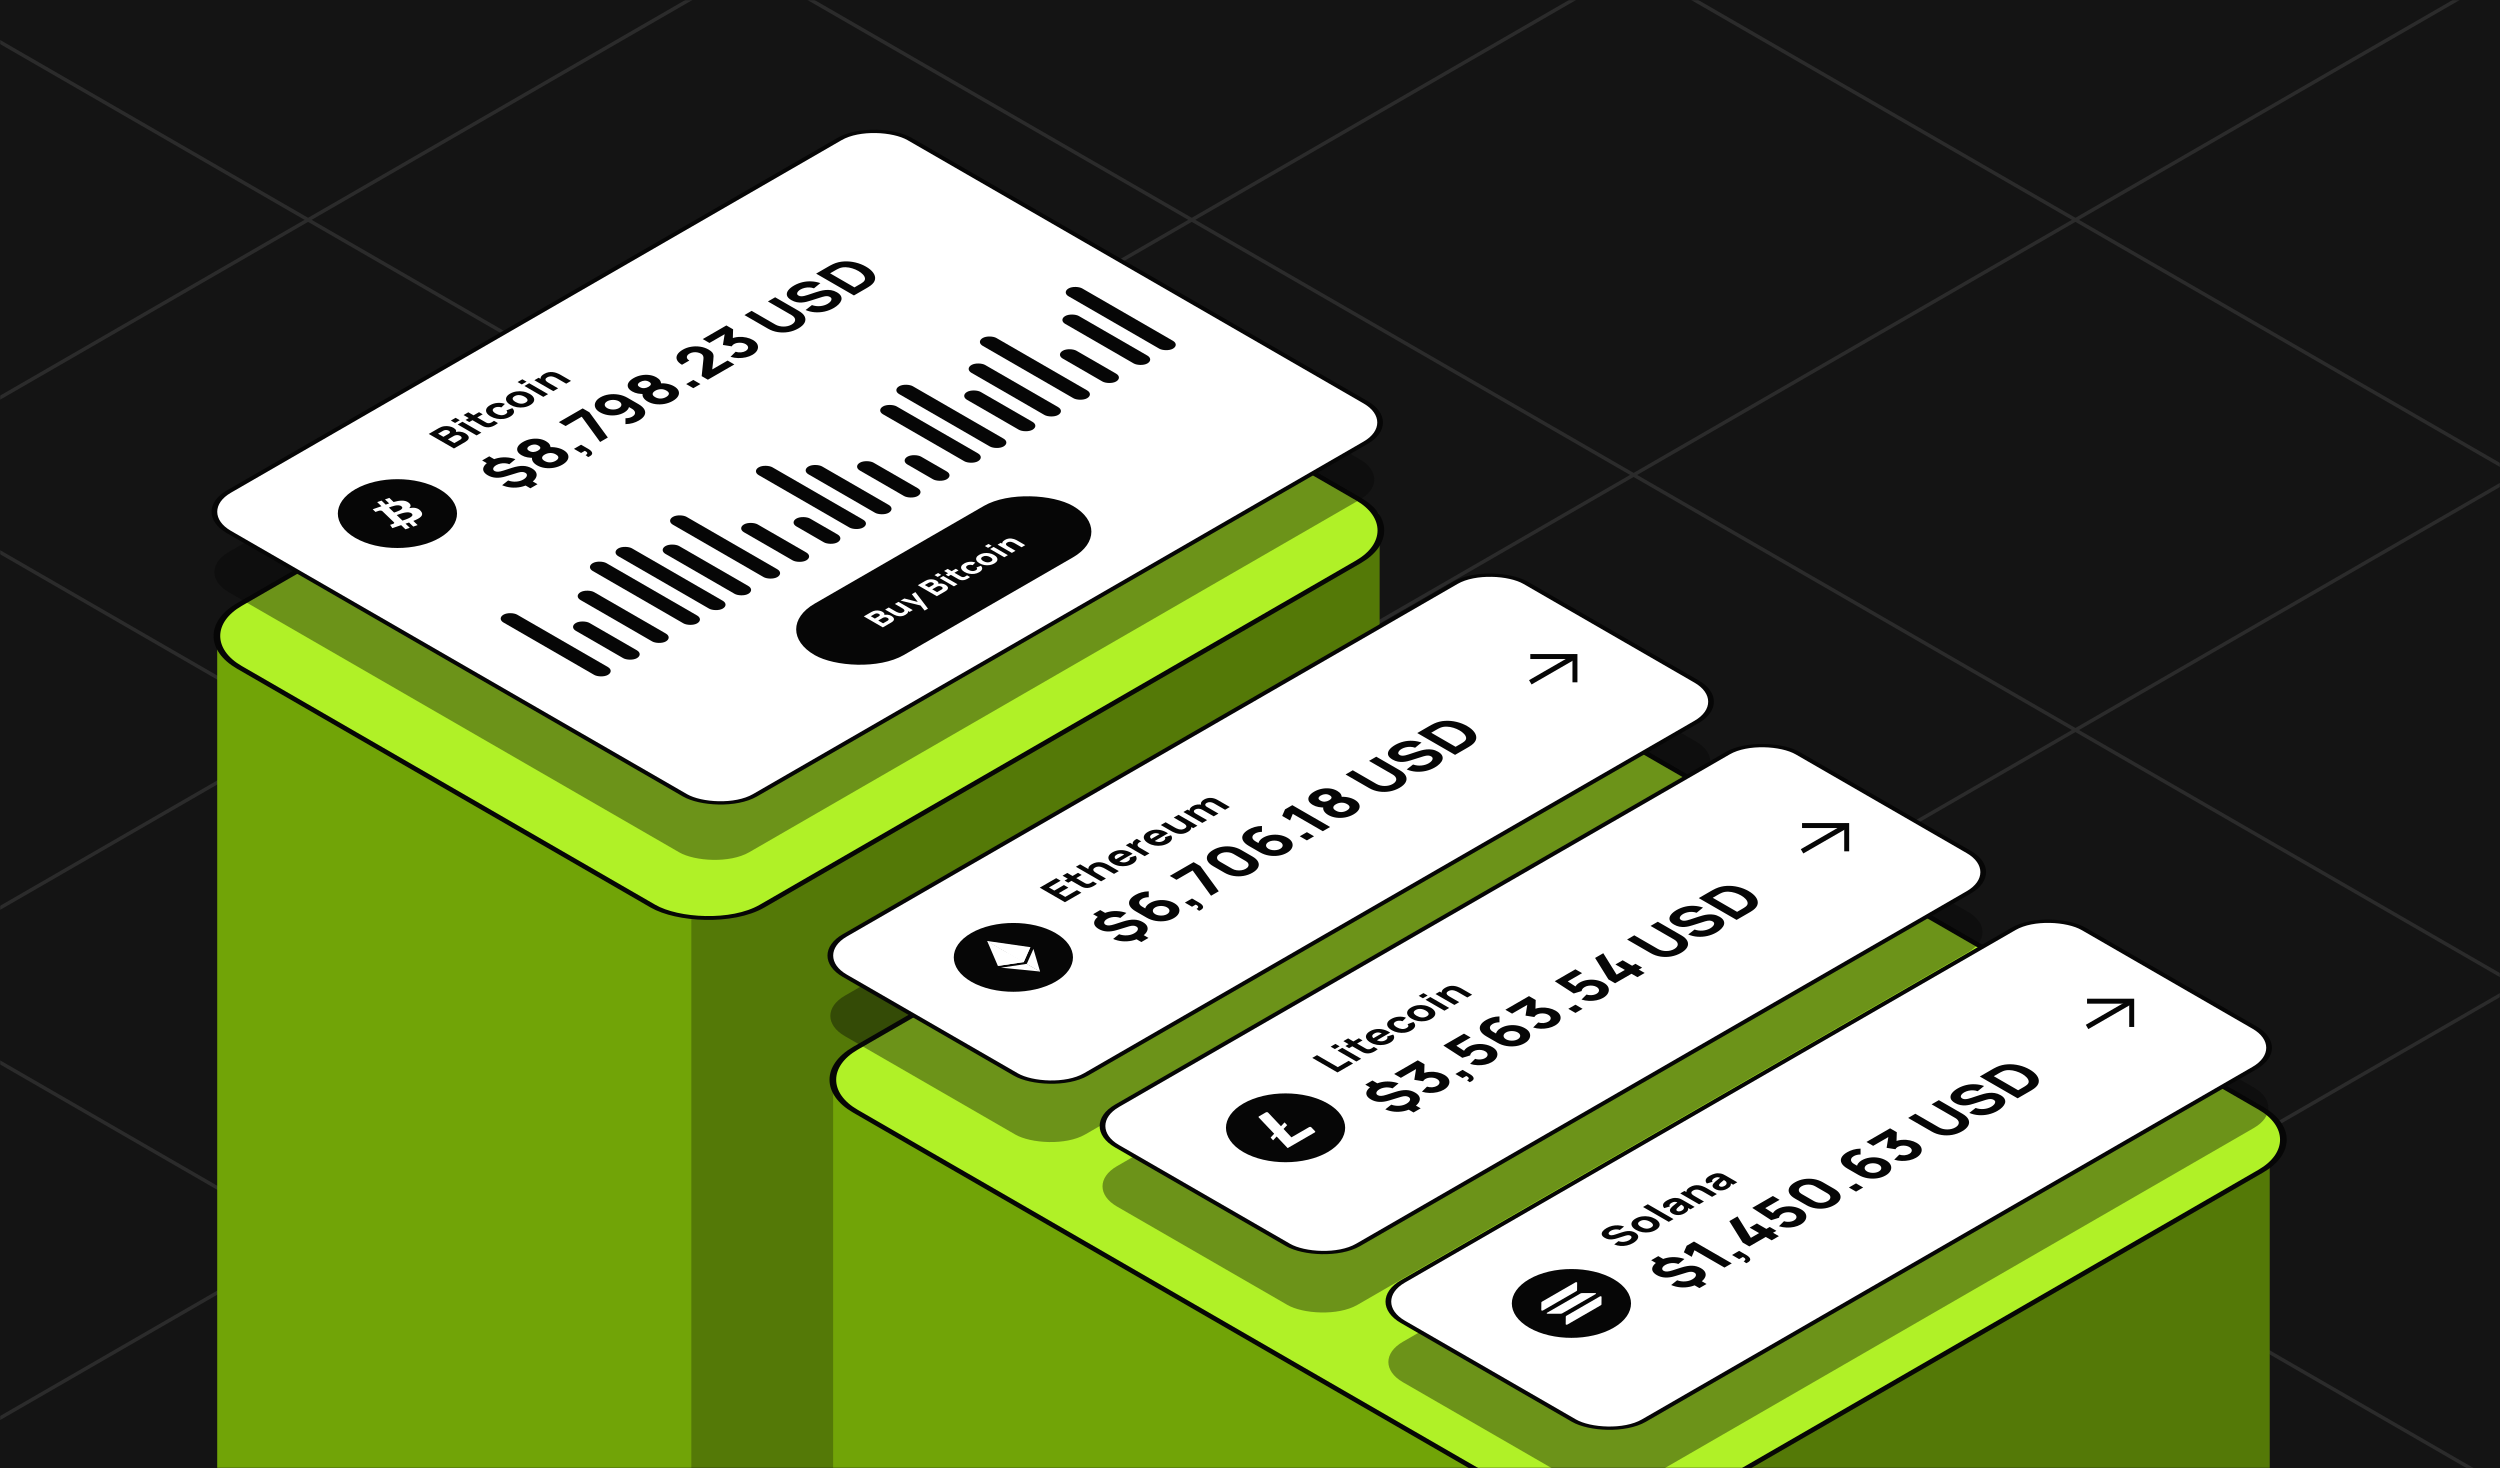 <svg width="1284" height="754" viewBox="0 0 1284 754" fill="none" xmlns="http://www.w3.org/2000/svg">
<path d="M0 0H1284V754H0V0Z" fill="#141414"/>
<mask id="mask0_3760_42339" style="mask-type:alpha" maskUnits="userSpaceOnUse" x="0" y="0" width="1284" height="754">
<path d="M0 0H1284V754H0V0Z" fill="#060606"/>
</mask>
<g mask="url(#mask0_3760_42339)">
<g opacity="0.1">
<path d="M-730.567 385.859L820.099 1281.14" stroke="white" stroke-width="1.82" stroke-linejoin="round"/>
<path d="M-503.641 254.843L1047.03 1150.12" stroke="white" stroke-width="1.82" stroke-linejoin="round"/>
<path d="M-276.714 123.827L1273.95 1019.1" stroke="white" stroke-width="1.82" stroke-linejoin="round"/>
<path d="M-49.788 -7.189L1500.88 888.088" stroke="white" stroke-width="1.82" stroke-linejoin="round"/>
<path d="M177.14 -138.205L1727.81 757.073" stroke="white" stroke-width="1.82" stroke-linejoin="round"/>
<path d="M404.066 -269.222L1954.73 626.056" stroke="white" stroke-width="1.82" stroke-linejoin="round"/>
<path d="M820.098 -269.222L-730.569 626.056" stroke="white" stroke-width="1.82" stroke-linejoin="round"/>
<path d="M1047.03 -138.205L-503.64 757.073" stroke="white" stroke-width="1.82" stroke-linejoin="round"/>
<path d="M1273.95 -7.189L-276.715 888.088" stroke="white" stroke-width="1.82" stroke-linejoin="round"/>
<path d="M1500.88 123.827L-49.787 1019.1" stroke="white" stroke-width="1.82" stroke-linejoin="round"/>
<path d="M1727.81 254.844L177.14 1150.12" stroke="white" stroke-width="1.82" stroke-linejoin="round"/>
<path d="M1954.73 385.859L404.065 1281.14" stroke="white" stroke-width="1.82" stroke-linejoin="round"/>
</g>
<path fill-rule="evenodd" clip-rule="evenodd" d="M375.618 646.603C373.742 647.686 372.587 649.686 372.587 651.852V906.881C372.587 911.547 367.536 914.463 363.496 912.13L114.585 768.421C112.71 767.338 111.555 765.338 111.555 763.172L111.555 327.592C111.555 322.927 116.605 320.011 120.646 322.343L300.382 426.114C302.258 427.197 304.568 427.197 306.443 426.114L602.689 255.077C606.73 252.744 611.78 255.66 611.78 260.326V506.755C611.78 508.92 610.625 510.921 608.75 512.004L375.618 646.603Z" fill="#71A407"/>
<path d="M355.065 470.159C355.065 466.812 357.415 462.742 360.314 461.068L703.334 263.026C706.233 261.352 708.583 262.709 708.583 266.056L708.583 799.162C708.583 802.51 706.233 806.58 703.334 808.254L360.314 1006.3C357.415 1007.97 355.065 1006.61 355.065 1003.27L355.065 470.159Z" fill="#547907"/>
<rect width="418.295" height="309.902" rx="32.325" transform="matrix(0.866 -0.5 0.866 0.5 95 326.618)" fill="#B0F127" stroke="#060606" stroke-width="2.798"/>
<rect opacity="0.4" width="403.699" height="308.542" rx="20.759" transform="matrix(0.866 -0.5 0.866 0.5 99.574 293.84)" fill="#060606"/>
<rect width="403.699" height="311.996" rx="20.759" transform="matrix(0.866 -0.5 0.866 0.5 99.574 262.85)" fill="white" stroke="#060606" stroke-width="2.396"/>
<path d="M233.153 230.339L220.209 222.866L225.387 219.876C226.31 219.344 227.242 219.02 228.183 218.906C229.117 218.788 229.995 218.814 230.816 218.984C231.637 219.153 232.332 219.402 232.902 219.731C233.627 220.15 234.064 220.593 234.214 221.06C234.37 221.523 234.244 221.966 233.837 222.388L233.387 222.129C234.364 221.759 235.344 221.625 236.326 221.729C237.315 221.829 238.169 222.087 238.888 222.502C239.661 222.949 240.198 223.424 240.497 223.93C240.803 224.431 240.833 224.947 240.587 225.476C240.335 226.002 239.769 226.519 238.888 227.028L233.153 230.339ZM233.333 227.578L236.335 225.845C236.665 225.654 236.89 225.445 237.01 225.217C237.123 224.985 237.126 224.755 237.019 224.526C236.911 224.291 236.683 224.073 236.335 223.872C236.03 223.696 235.694 223.575 235.329 223.509C234.963 223.443 234.583 223.445 234.187 223.514C233.792 223.577 233.405 223.717 233.028 223.935L230.025 225.668L233.333 227.578ZM227.742 224.35L230.403 222.814C230.678 222.655 230.876 222.485 230.996 222.305C231.116 222.125 231.14 221.942 231.068 221.755C230.99 221.565 230.792 221.378 230.475 221.195C230.079 220.966 229.624 220.845 229.108 220.831C228.593 220.817 228.102 220.946 227.634 221.215L224.974 222.752L227.742 224.35ZM233.724 217.243L231.566 215.997L234.011 214.586L236.169 215.831L233.724 217.243ZM244.78 223.626L235.072 218.021L237.517 216.61L247.225 222.215L244.78 223.626ZM255.744 217.296C255.199 217.756 254.594 218.168 253.929 218.531C253.276 218.894 252.589 219.162 251.87 219.335C251.151 219.502 250.423 219.524 249.686 219.403C249.003 219.285 248.428 219.098 247.96 218.842C247.487 218.583 246.959 218.285 246.378 217.95L238.09 213.165L240.535 211.753L248.679 216.455C249.057 216.673 249.401 216.869 249.713 217.042C250.025 217.208 250.327 217.31 250.621 217.348C251.178 217.42 251.708 217.329 252.212 217.073C252.715 216.817 253.216 216.5 253.713 216.123L255.744 217.296ZM241.021 216.767L239.133 215.677L246.037 211.691L247.924 212.781L241.021 216.767ZM261.929 214.036C260.923 214.618 259.835 214.986 258.667 215.142C257.498 215.297 256.335 215.263 255.179 215.038C254.022 214.813 252.959 214.42 251.988 213.86C251.005 213.293 250.325 212.671 249.947 211.997C249.576 211.319 249.531 210.642 249.813 209.968C250.094 209.293 250.729 208.67 251.718 208.099C252.863 207.439 254.112 207.053 255.466 206.942C256.821 206.824 258.106 206.992 259.323 207.445L257.525 209.231C256.878 209.023 256.234 208.942 255.592 208.987C254.957 209.028 254.415 209.179 253.965 209.438C253.45 209.736 253.153 210.052 253.075 210.388C252.992 210.72 253.087 211.056 253.363 211.395C253.633 211.73 254.037 212.054 254.577 212.365C255.422 212.853 256.293 213.142 257.192 213.232C258.091 213.315 258.909 213.144 259.646 212.718C260.198 212.4 260.491 212.085 260.527 211.774C260.563 211.462 260.419 211.13 260.096 210.777L263.116 209.636C263.871 210.39 264.144 211.149 263.934 211.914C263.724 212.678 263.056 213.386 261.929 214.036ZM272.237 208.085C271.26 208.649 270.185 209.018 269.01 209.191C267.836 209.364 266.658 209.348 265.478 209.144C264.297 208.933 263.206 208.538 262.206 207.961C261.193 207.376 260.513 206.741 260.165 206.056C259.812 205.368 259.788 204.686 260.093 204.011C260.399 203.337 261.031 202.723 261.99 202.169C262.967 201.605 264.042 201.237 265.217 201.064C266.397 200.887 267.581 200.903 268.767 201.11C269.948 201.314 271.039 201.705 272.039 202.283C273.046 202.864 273.726 203.499 274.08 204.188C274.433 204.869 274.457 205.551 274.152 206.233C273.846 206.907 273.208 207.525 272.237 208.085ZM269.954 206.767C270.739 206.314 271.06 205.824 270.916 205.298C270.772 204.766 270.284 204.259 269.451 203.778C268.588 203.28 267.701 202.996 266.79 202.927C265.885 202.854 265.046 203.041 264.273 203.487C263.74 203.795 263.422 204.117 263.32 204.452C263.218 204.788 263.296 205.127 263.554 205.47C263.818 205.809 264.231 206.141 264.794 206.466C265.663 206.968 266.55 207.255 267.455 207.328C268.36 207.393 269.193 207.206 269.954 206.767ZM267.994 197.457L265.836 196.212L268.281 194.8L270.439 196.046L267.994 197.457ZM279.05 203.841L269.342 198.236L271.787 196.824L281.495 202.429L279.05 203.841ZM290.805 197.053L286.221 194.407C285.999 194.279 285.706 194.123 285.34 193.94C284.969 193.753 284.546 193.595 284.073 193.467C283.599 193.339 283.102 193.291 282.581 193.322C282.065 193.35 281.547 193.514 281.026 193.815C280.816 193.936 280.624 194.085 280.45 194.261C280.276 194.438 280.181 194.642 280.163 194.874C280.139 195.102 280.241 195.362 280.468 195.652C280.702 195.939 281.121 196.258 281.727 196.607L279.659 197.033C278.892 196.59 278.329 196.085 277.969 195.517C277.61 194.95 277.535 194.367 277.745 193.768C277.96 193.166 278.545 192.59 279.497 192.04C280.258 191.601 281.008 191.317 281.745 191.189C282.482 191.061 283.18 191.035 283.839 191.111C284.504 191.184 285.109 191.312 285.655 191.495C286.194 191.675 286.653 191.86 287.03 192.051C287.408 192.241 287.677 192.383 287.839 192.476L293.286 195.621L290.805 197.053ZM284.172 200.883L274.464 195.279L276.639 194.023L279.857 195.881L280.163 195.704L286.653 199.451L284.172 200.883Z" fill="#060606"/>
<path d="M272.404 250.796L269.168 248.928L272.835 246.81L276.071 248.679L272.404 250.796ZM250.858 238.356L247.622 236.488L251.289 234.371L254.525 236.239L250.858 238.356ZM271.972 248.398C270.579 249.203 269.078 249.774 267.469 250.111C265.851 250.443 264.224 250.536 262.588 250.391C260.943 250.241 259.379 249.846 257.896 249.208L260.97 246.779C262.273 247.251 263.626 247.446 265.029 247.363C266.44 247.275 267.685 246.919 268.763 246.296C269.779 245.71 270.381 245.087 270.57 244.428C270.768 243.764 270.516 243.229 269.815 242.825C269.339 242.549 268.799 242.409 268.197 242.404C267.595 242.389 266.885 242.503 266.067 242.747L259.784 244.662C256.161 245.767 253.087 245.591 250.561 244.132C249.374 243.447 248.624 242.692 248.309 241.867C248.004 241.037 248.13 240.191 248.687 239.329C249.244 238.457 250.228 237.619 251.64 236.815C252.943 236.083 254.318 235.559 255.766 235.242C257.204 234.921 258.678 234.812 260.188 234.915C261.698 235.009 263.208 235.315 264.718 235.834L261.617 238.403C260.916 238.143 260.179 237.988 259.406 237.936C258.624 237.879 257.855 237.928 257.1 238.084C256.345 238.229 255.649 238.476 255.01 238.823C254.399 239.155 253.945 239.516 253.649 239.905C253.361 240.289 253.244 240.663 253.298 241.026C253.352 241.379 253.59 241.678 254.013 241.922C254.48 242.191 255.082 242.311 255.819 242.28C256.548 242.243 257.464 242.046 258.57 241.688L262.966 240.271C265.177 239.565 267.082 239.238 268.683 239.29C270.292 239.337 271.793 239.763 273.186 240.567C274.408 241.273 275.172 242.072 275.478 242.965C275.784 243.857 275.64 244.776 275.047 245.72C274.462 246.66 273.438 247.552 271.972 248.398ZM288.816 238.673C287.504 239.431 286.07 239.953 284.515 240.238C282.96 240.513 281.423 240.55 279.904 240.347C278.385 240.134 277.023 239.68 275.819 238.985C274.794 238.393 274.057 237.703 273.607 236.914C273.167 236.12 273.095 235.305 273.392 234.47L274.443 235.17C273.149 235.181 271.958 235.09 270.87 234.898C269.792 234.701 268.807 234.345 267.917 233.831C266.794 233.183 266.079 232.464 265.773 231.675C265.477 230.881 265.567 230.082 266.043 229.277C266.52 228.463 267.369 227.702 268.591 226.997C269.814 226.291 271.126 225.803 272.529 225.533C273.931 225.253 275.315 225.201 276.681 225.377C278.057 225.549 279.306 225.959 280.43 226.607C281.32 227.121 281.944 227.684 282.304 228.297C282.655 228.904 282.803 229.607 282.749 230.406L281.616 229.752C283.01 229.571 284.394 229.612 285.769 229.877C287.153 230.136 288.358 230.562 289.383 231.154C290.587 231.849 291.369 232.638 291.729 233.52C292.079 234.397 292.012 235.287 291.527 236.19C291.032 237.088 290.129 237.916 288.816 238.673ZM285.365 236.681C286.228 236.182 286.695 235.643 286.767 235.061C286.839 234.48 286.416 233.925 285.499 233.396C284.592 232.871 283.63 232.627 282.614 232.664C281.589 232.695 280.646 232.96 279.783 233.458C278.92 233.956 278.466 234.498 278.421 235.085C278.367 235.666 278.794 236.219 279.702 236.743C280.619 237.272 281.576 237.519 282.574 237.482C283.571 237.446 284.502 237.179 285.365 236.681ZM276.304 231.449C277.005 231.045 277.405 230.616 277.504 230.165C277.594 229.708 277.275 229.27 276.547 228.849C275.819 228.429 275.059 228.245 274.268 228.297C273.468 228.343 272.717 228.569 272.016 228.974C271.315 229.379 270.924 229.812 270.843 230.274C270.753 230.731 271.072 231.169 271.801 231.589C272.529 232.01 273.288 232.194 274.079 232.142C274.861 232.085 275.603 231.854 276.304 231.449ZM302.085 234.749L300.764 233.737C301.231 233.509 301.51 233.265 301.6 233.006C301.699 232.751 301.631 232.5 301.398 232.25C301.182 232.001 300.827 231.77 300.332 231.558L298.445 232.647L294.777 230.53L298.445 228.413L302.112 230.53C303.407 231.277 304.085 232.017 304.148 232.749C304.211 233.48 303.523 234.147 302.085 234.749ZM308.218 227.005L298.779 214.02L290.474 218.816L287.022 216.823L299.265 209.755L302.716 211.747L312.182 224.716L308.218 227.005ZM308.351 204.073C309.636 203.331 311.088 202.84 312.706 202.601C314.333 202.357 315.982 202.376 317.654 202.656C319.317 202.931 320.854 203.476 322.266 204.291L327.902 207.545C329.43 208.427 330.454 209.361 330.976 210.347C331.488 211.328 331.506 212.304 331.03 213.274C330.544 214.239 329.573 215.142 328.117 215.983C327.173 216.528 326.135 216.966 325.003 217.299C323.87 217.62 322.616 217.799 321.241 217.836L321.241 214.815C321.888 214.815 322.513 214.745 323.115 214.605C323.726 214.46 324.252 214.26 324.693 214.006C325.394 213.601 325.839 213.157 326.027 212.675C326.216 212.182 326.189 211.704 325.947 211.242C325.704 210.77 325.286 210.363 324.693 210.02L321.807 208.354L323.102 208.385C323.12 209.029 322.913 209.652 322.481 210.254C322.041 210.85 321.43 211.375 320.648 211.826C319.425 212.532 318.072 212.996 316.589 213.22C315.115 213.437 313.636 213.425 312.153 213.181C310.679 212.931 309.331 212.454 308.108 211.748C306.886 211.042 306.095 210.228 305.735 209.304C305.367 208.375 305.407 207.449 305.856 206.525C306.297 205.596 307.128 204.778 308.351 204.073ZM311.857 206.097C311.299 206.418 310.922 206.792 310.724 207.218C310.535 207.638 310.531 208.061 310.71 208.487C310.899 208.907 311.272 209.278 311.83 209.6C312.387 209.921 313.034 210.139 313.771 210.254C314.499 210.363 315.232 210.365 315.969 210.261C316.697 210.152 317.34 209.937 317.897 209.615C318.454 209.293 318.827 208.922 319.016 208.502C319.205 208.071 319.205 207.646 319.016 207.225C318.827 206.795 318.454 206.418 317.897 206.097C317.358 205.785 316.724 205.575 315.996 205.466C315.268 205.357 314.535 205.355 313.798 205.458C313.061 205.562 312.414 205.775 311.857 206.097ZM345.593 205.893C344.281 206.651 342.847 207.172 341.292 207.458C339.737 207.733 338.2 207.769 336.681 207.567C335.162 207.354 333.8 206.9 332.596 206.205C331.571 205.613 330.834 204.923 330.384 204.134C329.944 203.34 329.872 202.525 330.169 201.689L331.22 202.39C329.926 202.4 328.735 202.31 327.647 202.118C326.569 201.92 325.584 201.565 324.694 201.051C323.571 200.402 322.856 199.684 322.551 198.895C322.254 198.101 322.344 197.302 322.82 196.497C323.297 195.682 324.146 194.922 325.369 194.216C326.591 193.511 327.903 193.023 329.306 192.753C330.708 192.473 332.092 192.421 333.459 192.597C334.834 192.768 336.083 193.178 337.207 193.827C338.097 194.341 338.722 194.904 339.081 195.516C339.432 196.124 339.58 196.827 339.526 197.626L338.393 196.972C339.787 196.79 341.171 196.832 342.546 197.097C343.931 197.356 345.135 197.782 346.16 198.373C347.364 199.069 348.146 199.858 348.506 200.74C348.856 201.617 348.789 202.507 348.304 203.41C347.809 204.308 346.906 205.135 345.593 205.893ZM342.142 203.9C343.005 203.402 343.472 202.862 343.544 202.281C343.616 201.7 343.193 201.145 342.277 200.615C341.369 200.091 340.407 199.847 339.391 199.883C338.366 199.915 337.423 200.179 336.56 200.677C335.697 201.176 335.243 201.718 335.198 202.304C335.144 202.886 335.571 203.438 336.479 203.963C337.396 204.492 338.353 204.738 339.351 204.702C340.349 204.666 341.279 204.399 342.142 203.9ZM333.081 198.669C333.782 198.264 334.182 197.836 334.281 197.385C334.371 196.928 334.052 196.489 333.324 196.069C332.596 195.649 331.836 195.464 331.045 195.516C330.245 195.563 329.494 195.789 328.793 196.194C328.092 196.598 327.701 197.032 327.62 197.494C327.53 197.95 327.85 198.389 328.578 198.809C329.306 199.23 330.065 199.414 330.856 199.362C331.638 199.305 332.38 199.074 333.081 198.669ZM356.085 199.369L352.417 197.252L356.085 195.134L359.752 197.252L356.085 199.369ZM363.563 195.02L360.381 193.183L361.298 184.309C361.37 183.644 361.293 183.102 361.068 182.682C360.844 182.261 360.525 181.932 360.111 181.693C359.518 181.351 358.871 181.117 358.17 180.993C357.459 180.863 356.754 180.85 356.053 180.954C355.343 181.052 354.691 181.273 354.098 181.615C353.477 181.973 353.073 182.373 352.884 182.814C352.695 183.245 352.704 183.67 352.911 184.091C353.109 184.506 353.486 184.864 354.044 185.165L350.268 187.345C348.938 186.577 348.08 185.744 347.693 184.846C347.307 183.948 347.369 183.045 347.882 182.137C348.394 181.229 349.343 180.375 350.727 179.576C351.994 178.844 353.406 178.351 354.961 178.097C356.516 177.832 358.075 177.819 359.639 178.058C361.203 178.296 362.637 178.792 363.94 179.545C364.902 180.1 365.567 180.64 365.936 181.164C366.295 181.683 366.48 182.251 366.489 182.869C366.489 183.481 366.439 184.205 366.34 185.041L365.693 190.739L364.588 190.443L373.702 185.181L377.154 187.173L363.563 195.02ZM386.417 182.261C385.447 182.822 384.328 183.245 383.06 183.53C381.784 183.81 380.462 183.935 379.096 183.904C377.739 183.867 376.44 183.652 375.199 183.258L377.815 180.658C378.714 180.959 379.635 181.065 380.579 180.977C381.523 180.878 382.319 180.642 382.966 180.268C383.523 179.947 383.896 179.576 384.085 179.155C384.283 178.73 384.287 178.307 384.098 177.886C383.919 177.461 383.55 177.087 382.993 176.765C382.157 176.283 381.154 176.036 379.986 176.026C378.817 176.005 377.788 176.251 376.898 176.765C376.629 176.921 376.408 177.095 376.238 177.287C376.058 177.474 375.918 177.673 375.82 177.886L371.289 177.17L372.341 170.647L373.393 170.942L364.386 176.143L360.934 174.15L373.069 167.144L376.521 169.136L376.359 174.586L375.307 174.01C376.593 173.465 377.923 173.148 379.298 173.06C380.674 172.961 382.004 173.055 383.289 173.34C384.575 173.615 385.716 174.041 386.714 174.617C387.937 175.323 388.728 176.137 389.087 177.061C389.438 177.98 389.388 178.901 388.939 179.825C388.48 180.743 387.64 181.555 386.417 182.261ZM410.04 168.685C408.476 169.588 406.787 170.2 404.971 170.522C403.146 170.838 401.326 170.857 399.51 170.576C397.694 170.296 396.009 169.707 394.454 168.809L382.346 161.819L386.04 159.655L398.148 166.645C398.786 167.014 399.474 167.286 400.211 167.462C400.948 167.639 401.694 167.727 402.449 167.727C403.213 167.722 403.951 167.634 404.661 167.462C405.371 167.281 406.013 167.024 406.589 166.692C407.182 166.349 407.627 165.973 407.924 165.563C408.229 165.148 408.382 164.722 408.382 164.286C408.382 163.85 408.225 163.422 407.91 163.002C407.605 162.576 407.137 162.182 406.508 161.819L394.4 154.828L398.121 152.68L410.256 159.686C411.811 160.584 412.832 161.557 413.317 162.605C413.802 163.653 413.771 164.704 413.223 165.758C412.665 166.806 411.605 167.782 410.04 168.685ZM428.224 158.186C426.786 159.017 425.236 159.621 423.573 160C421.91 160.368 420.233 160.496 418.543 160.381C416.853 160.257 415.253 159.873 413.743 159.229L417.006 156.692C418.391 157.179 419.806 157.353 421.253 157.213C422.701 157.073 423.964 156.692 425.042 156.069C425.645 155.721 426.134 155.329 426.512 154.893C426.889 154.457 427.074 154.029 427.065 153.609C427.065 153.183 426.795 152.815 426.256 152.503C426.058 152.389 425.838 152.298 425.595 152.231C425.352 152.153 425.083 152.106 424.786 152.091C424.489 152.075 424.143 152.099 423.748 152.161C423.361 152.218 422.921 152.322 422.427 152.472L415.901 154.527C415.415 154.683 414.822 154.849 414.121 155.026C413.429 155.197 412.665 155.311 411.829 155.368C410.993 155.425 410.116 155.371 409.199 155.205C408.283 155.028 407.361 154.673 406.435 154.138C405.132 153.386 404.377 152.571 404.17 151.694C403.963 150.817 404.197 149.94 404.871 149.063C405.546 148.186 406.552 147.366 407.892 146.603C409.249 145.84 410.674 145.282 412.166 144.929C413.658 144.576 415.182 144.439 416.737 144.517C418.283 144.589 419.82 144.885 421.348 145.404L418.058 148.082C417.285 147.802 416.489 147.649 415.671 147.623C414.853 147.597 414.062 147.674 413.298 147.856C412.543 148.033 411.865 148.284 411.262 148.611C410.669 148.933 410.206 149.294 409.874 149.693C409.541 150.082 409.379 150.467 409.388 150.845C409.406 151.219 409.644 151.538 410.103 151.803C410.525 152.047 411.002 152.171 411.532 152.177C412.053 152.177 412.593 152.109 413.15 151.974C413.707 151.839 414.247 151.684 414.768 151.507L419.056 150.09C419.694 149.877 420.431 149.66 421.267 149.436C422.094 149.208 422.984 149.047 423.937 148.954C424.889 148.85 425.865 148.878 426.863 149.039C427.869 149.195 428.863 149.556 429.842 150.121C430.885 150.723 431.577 151.377 431.919 152.083C432.26 152.779 432.319 153.487 432.094 154.208C431.86 154.924 431.402 155.625 430.719 156.31C430.045 156.99 429.213 157.615 428.224 158.186ZM438.577 151.742L419.161 140.532L425.444 136.905C425.597 136.817 425.916 136.638 426.401 136.368C426.887 136.098 427.377 135.851 427.871 135.628C429.624 134.834 431.494 134.383 433.48 134.274C435.467 134.165 437.435 134.346 439.386 134.819C441.336 135.291 443.134 136.002 444.779 136.952C446.424 137.901 447.655 138.939 448.473 140.065C449.291 141.192 449.606 142.328 449.417 143.475C449.229 144.622 448.446 145.701 447.071 146.713C446.685 146.999 446.258 147.282 445.79 147.562C445.323 147.842 445.013 148.026 444.86 148.115L438.577 151.742ZM438.846 147.601L441.408 146.122C441.651 145.982 441.975 145.79 442.379 145.546C442.775 145.297 443.107 145.058 443.377 144.829C444.051 144.243 444.343 143.618 444.253 142.953C444.172 142.284 443.822 141.625 443.201 140.976C442.59 140.322 441.822 139.728 440.896 139.193C439.925 138.633 438.869 138.179 437.727 137.831C436.595 137.478 435.458 137.284 434.316 137.247C433.174 137.211 432.114 137.382 431.134 137.761C430.729 137.912 430.316 138.104 429.894 138.337C429.471 138.571 429.138 138.758 428.896 138.898L426.334 140.377L438.846 147.601Z" fill="#060606"/>
<circle r="24.992" transform="matrix(0.866 -0.5 0.866 0.5 204.119 263.776)" fill="#060606"/>
<path d="M209.848 258.134C208.006 256.695 205.191 256.975 202.158 257.829L199.954 255.712L197.722 256.487L199.868 258.548C199.281 258.752 198.688 258.966 198.1 259.18L195.94 257.105L193.709 257.879L195.911 259.996C195.434 260.169 194.965 260.339 194.502 260.499L194.495 260.493L191.416 261.56L192.849 262.937C192.849 262.937 194.478 262.347 194.469 262.374C195.373 262.06 195.983 262.261 196.341 262.493L198.851 264.905C198.914 264.883 198.997 264.857 199.096 264.832C199.022 264.858 198.942 264.885 198.861 264.914L202.377 268.293C202.508 268.471 202.613 268.791 201.982 269.011C202.026 269.015 200.36 269.573 200.36 269.573L201.518 271.266L204.423 270.259C204.963 270.071 205.501 269.892 206.025 269.713L208.254 271.854L210.484 271.081L208.279 268.962C208.899 268.757 209.495 268.554 210.073 268.353L212.267 270.462L214.499 269.688L212.275 267.55C215.898 266.124 217.956 264.667 216.165 262.519C214.723 260.79 212.628 260.522 210.19 260.965C211.088 260.136 211.2 259.185 209.848 258.134V258.134ZM211.49 263.796C213.157 265.395 208.222 266.86 206.71 267.385L203.758 264.548C205.271 264.023 209.754 262.127 211.49 263.796V263.796ZM206.287 260.153C207.801 261.609 203.666 262.812 202.406 263.249L199.729 260.676C200.989 260.239 204.706 258.635 206.287 260.153V260.153Z" fill="white"/>
<rect width="8.091" height="61.893" rx="4.046" transform="matrix(0.866 -0.5 0.866 0.5 255.105 317.713)" fill="#060606"/>
<rect width="8.091" height="49.092" rx="4.046" transform="matrix(0.866 -0.5 0.866 0.5 338.3 282.479)" fill="#060606"/>
<rect width="8.091" height="47.573" rx="4.046" transform="matrix(0.866 -0.5 0.866 0.5 411.74 241.602)" fill="#060606"/>
<rect width="8.091" height="51.372" rx="4.046" transform="matrix(0.866 -0.5 0.866 0.5 495.452 189.472)" fill="#060606"/>
<rect width="8.091" height="36.176" rx="4.046" transform="matrix(0.866 -0.5 0.866 0.5 292.266 321.978)" fill="#060606"/>
<rect width="8.091" height="34.277" rx="4.046" transform="matrix(0.866 -0.5 0.866 0.5 438.142 239.651)" fill="#060606"/>
<rect width="8.091" height="61.893" rx="4.046" transform="matrix(0.866 -0.5 0.866 0.5 342.108 267.481)" fill="#060606"/>
<rect width="8.091" height="61.893" rx="4.046" transform="matrix(0.866 -0.5 0.866 0.5 501.227 175.614)" fill="#060606"/>
<rect width="8.091" height="23.261" rx="4.046" transform="matrix(0.866 -0.5 0.866 0.5 462.572 236.563)" fill="#060606"/>
<rect width="8.091" height="50.612" rx="4.046" transform="matrix(0.866 -0.5 0.866 0.5 294.654 306.159)" fill="#060606"/>
<rect width="8.091" height="36.936" rx="4.046" transform="matrix(0.866 -0.5 0.866 0.5 378.62 271.358)" fill="#060606"/>
<rect width="8.091" height="56.31" rx="4.046" transform="matrix(0.866 -0.5 0.866 0.5 450.015 210.764)" fill="#060606"/>
<rect width="8.091" height="31.621" rx="4.046" transform="matrix(0.866 -0.5 0.866 0.5 542.34 182.155)" fill="#060606"/>
<rect width="8.091" height="61.893" rx="4.046" transform="matrix(0.866 -0.5 0.866 0.5 386.2 242.025)" fill="#060606"/>
<rect width="8.091" height="61.893" rx="4.046" transform="matrix(0.866 -0.5 0.866 0.5 458.312 200.392)" fill="#060606"/>
<rect width="8.091" height="61.893" rx="4.046" transform="matrix(0.866 -0.5 0.866 0.5 300.937 291.246)" fill="#060606"/>
<rect width="8.091" height="24.4" rx="4.046" transform="matrix(0.866 -0.5 0.866 0.5 405.528 268.358)" fill="#060606"/>
<rect width="8.091" height="48.715" rx="4.046" transform="matrix(0.866 -0.5 0.866 0.5 543.595 164.335)" fill="#060606"/>
<rect width="8.091" height="61.893" rx="4.046" transform="matrix(0.866 -0.5 0.866 0.5 314.086 283.665)" fill="#060606"/>
<rect width="8.091" height="38.836" rx="4.046" transform="matrix(0.866 -0.5 0.866 0.5 493.165 203.326)" fill="#060606"/>
<rect width="8.091" height="61.893" rx="4.046" transform="matrix(0.866 -0.5 0.866 0.5 545.314 150.16)" fill="#060606"/>
<rect width="153.186" height="52.835" rx="26.417" transform="matrix(0.866 -0.5 0.866 0.5 395.521 323.236)" fill="#060606"/>
<path d="M453.426 322.223L443.651 316.579L447.561 314.322C448.258 313.92 448.962 313.675 449.672 313.589C450.378 313.5 451.041 313.52 451.661 313.648C452.281 313.776 452.806 313.964 453.236 314.212C453.783 314.528 454.113 314.863 454.227 315.216C454.344 315.566 454.249 315.9 453.942 316.219L453.602 316.023C454.34 315.743 455.08 315.643 455.822 315.721C456.568 315.797 457.213 315.992 457.756 316.305C458.34 316.642 458.745 317.001 458.971 317.383C459.202 317.762 459.225 318.151 459.039 318.551C458.849 318.948 458.421 319.338 457.756 319.722L453.426 322.223ZM453.561 320.138L455.829 318.829C456.077 318.685 456.247 318.527 456.338 318.355C456.424 318.18 456.426 318.006 456.344 317.833C456.263 317.656 456.091 317.491 455.829 317.34C455.598 317.206 455.344 317.115 455.068 317.065C454.792 317.016 454.505 317.017 454.206 317.069C453.908 317.116 453.616 317.222 453.331 317.387L451.064 318.696L453.561 320.138ZM449.339 317.7L451.349 316.54C451.557 316.42 451.706 316.292 451.797 316.156C451.887 316.02 451.905 315.882 451.851 315.741C451.792 315.597 451.643 315.456 451.403 315.317C451.104 315.145 450.76 315.054 450.371 315.043C449.982 315.033 449.611 315.129 449.258 315.333L447.249 316.493L449.339 317.7ZM465.015 315.782C464.441 316.114 463.875 316.328 463.318 316.425C462.762 316.521 462.232 316.542 461.73 316.488C461.232 316.43 460.78 316.333 460.372 316.198C459.961 316.059 459.612 315.918 459.327 315.774C459.042 315.631 458.838 315.523 458.716 315.453L454.603 313.078L456.476 311.996L459.938 313.995C460.105 314.092 460.329 314.211 460.61 314.352C460.886 314.49 461.203 314.608 461.56 314.704C461.918 314.801 462.291 314.839 462.68 314.818C463.074 314.795 463.468 314.669 463.861 314.442C464.02 314.35 464.165 314.238 464.296 314.105C464.427 313.972 464.502 313.819 464.52 313.646C464.533 313.471 464.452 313.275 464.275 313.058C464.099 312.836 463.784 312.595 463.332 312.333L464.893 312.012C465.472 312.347 465.898 312.728 466.169 313.156C466.441 313.585 466.495 314.026 466.332 314.481C466.174 314.933 465.735 315.367 465.015 315.782ZM467.174 314.285L464.744 312.882L464.513 313.015L459.612 310.186L461.472 309.112L468.803 313.345L467.174 314.285ZM474.895 313.59L472.424 310.533L473.591 311.176L462.555 308.487L464.469 307.382L472.166 309.349L471.732 309.6L468.311 305.164L470.157 304.098L476.605 312.602L474.895 313.59ZM481.16 306.21L471.386 300.567L475.295 298.31C475.992 297.907 476.696 297.663 477.406 297.577C478.112 297.488 478.775 297.508 479.395 297.636C480.015 297.764 480.54 297.952 480.97 298.2C481.517 298.516 481.848 298.851 481.961 299.203C482.078 299.553 481.983 299.888 481.676 300.206L481.336 300.011C482.074 299.731 482.814 299.63 483.556 299.709C484.303 299.785 484.947 299.979 485.49 300.293C486.074 300.63 486.479 300.989 486.705 301.37C486.936 301.749 486.959 302.139 486.773 302.538C486.583 302.935 486.156 303.326 485.49 303.71L481.16 306.21ZM481.296 304.125L483.563 302.816C483.812 302.673 483.981 302.515 484.072 302.342C484.158 302.167 484.16 301.994 484.079 301.821C483.997 301.643 483.825 301.479 483.563 301.327C483.332 301.194 483.079 301.103 482.802 301.053C482.526 301.003 482.239 301.005 481.94 301.057C481.642 301.104 481.35 301.21 481.065 301.374L478.798 302.683L481.296 304.125ZM477.074 301.688L479.083 300.528C479.291 300.408 479.44 300.28 479.531 300.144C479.621 300.008 479.639 299.869 479.585 299.728C479.526 299.585 479.377 299.444 479.137 299.305C478.838 299.133 478.495 299.041 478.105 299.031C477.716 299.02 477.345 299.117 476.992 299.321L474.983 300.481L477.074 301.688ZM481.59 296.321L479.961 295.381L481.808 294.315L483.437 295.255L481.59 296.321ZM489.939 301.141L482.609 296.909L484.455 295.843L491.786 300.075L489.939 301.141ZM498.219 296.361C497.807 296.709 497.35 297.02 496.848 297.294C496.355 297.568 495.836 297.771 495.293 297.901C494.75 298.027 494.201 298.044 493.644 297.952C493.128 297.863 492.694 297.722 492.341 297.529C491.983 297.333 491.585 297.108 491.146 296.855L484.888 293.242L486.734 292.176L492.884 295.726C493.169 295.891 493.429 296.038 493.664 296.169C493.9 296.295 494.128 296.372 494.35 296.4C494.771 296.455 495.171 296.386 495.551 296.193C495.932 295.999 496.309 295.76 496.685 295.475L498.219 296.361ZM487.101 295.961L485.675 295.138L490.888 292.129L492.314 292.952L487.101 295.961ZM502.889 293.9C502.129 294.339 501.308 294.617 500.426 294.734C499.543 294.852 498.665 294.826 497.792 294.656C496.919 294.486 496.115 294.19 495.382 293.767C494.64 293.338 494.127 292.869 493.841 292.36C493.561 291.848 493.527 291.337 493.74 290.827C493.952 290.318 494.432 289.848 495.179 289.417C496.043 288.918 496.986 288.626 498.009 288.543C499.032 288.454 500.002 288.581 500.921 288.923L499.563 290.271C499.075 290.114 498.588 290.053 498.104 290.087C497.624 290.118 497.215 290.232 496.876 290.428C496.486 290.652 496.262 290.891 496.204 291.145C496.14 291.396 496.213 291.649 496.421 291.905C496.624 292.158 496.93 292.403 497.337 292.638C497.975 293.006 498.634 293.224 499.312 293.292C499.991 293.355 500.609 293.226 501.165 292.904C501.582 292.664 501.803 292.426 501.831 292.191C501.858 291.956 501.749 291.705 501.505 291.439L503.785 290.577C504.356 291.146 504.561 291.72 504.403 292.297C504.245 292.874 503.74 293.409 502.889 293.9ZM510.673 289.406C509.935 289.832 509.123 290.11 508.236 290.241C507.349 290.371 506.46 290.36 505.569 290.205C504.677 290.046 503.854 289.748 503.098 289.312C502.333 288.87 501.82 288.391 501.557 287.874C501.29 287.354 501.272 286.839 501.503 286.33C501.734 285.82 502.211 285.356 502.935 284.938C503.673 284.513 504.485 284.234 505.372 284.104C506.263 283.97 507.157 283.982 508.053 284.139C508.944 284.293 509.768 284.588 510.524 285.025C511.284 285.464 511.798 285.943 512.065 286.463C512.332 286.978 512.35 287.492 512.119 288.007C511.888 288.516 511.406 288.983 510.673 289.406ZM508.949 288.411C509.542 288.068 509.784 287.699 509.675 287.301C509.567 286.899 509.198 286.516 508.569 286.153C507.917 285.777 507.248 285.563 506.56 285.511C505.876 285.456 505.243 285.597 504.659 285.934C504.256 286.166 504.017 286.409 503.94 286.663C503.863 286.916 503.922 287.172 504.116 287.431C504.315 287.687 504.627 287.938 505.053 288.183C505.709 288.562 506.379 288.779 507.062 288.834C507.745 288.883 508.374 288.742 508.949 288.411ZM507.469 281.38L505.84 280.44L507.686 279.374L509.315 280.314L507.469 281.38ZM515.818 286.201L508.487 281.968L510.333 280.902L517.664 285.135L515.818 286.201ZM524.694 281.076L521.233 279.077C521.065 278.98 520.844 278.863 520.568 278.724C520.287 278.583 519.968 278.464 519.61 278.368C519.253 278.271 518.877 278.234 518.484 278.258C518.095 278.279 517.703 278.403 517.309 278.63C517.151 278.722 517.006 278.834 516.875 278.967C516.744 279.1 516.671 279.255 516.658 279.43C516.64 279.602 516.717 279.798 516.889 280.017C517.065 280.234 517.382 280.475 517.839 280.738L516.278 281.06C515.698 280.725 515.273 280.344 515.002 279.916C514.73 279.487 514.674 279.047 514.832 278.595C514.995 278.14 515.436 277.705 516.156 277.29C516.73 276.958 517.296 276.744 517.852 276.647C518.409 276.551 518.936 276.531 519.434 276.588C519.936 276.643 520.393 276.74 520.805 276.878C521.212 277.014 521.559 277.154 521.844 277.298C522.129 277.441 522.332 277.549 522.455 277.619L526.568 279.994L524.694 281.076ZM519.685 283.968L512.354 279.735L513.997 278.787L516.427 280.19L516.658 280.057L521.559 282.886L519.685 283.968Z" fill="white"/>
<path fill-rule="evenodd" clip-rule="evenodd" d="M851.54 442.933C851.54 438.268 846.49 435.351 842.449 437.684L773.893 477.265C772.018 478.348 770.862 480.349 770.862 482.514V728.943C770.862 733.609 775.913 736.525 779.954 734.192L848.51 694.611C850.385 693.529 851.54 691.528 851.54 689.362L851.54 442.933ZM856.815 796.152C856.815 793.986 855.66 791.985 853.784 790.903L436.998 550.271C432.957 547.938 427.906 550.854 427.906 555.52L427.906 991.099C427.906 993.265 429.061 995.266 430.937 996.348L847.724 1236.98C851.764 1239.31 856.815 1236.4 856.815 1231.73V796.152Z" fill="#71A407"/>
<path d="M1165.73 583.454C1165.73 580.107 1163.38 578.75 1160.49 580.424L830.577 770.897C827.678 772.57 825.328 776.641 825.328 779.988L825.328 1032.3C825.328 1035.65 827.678 1037.01 830.577 1035.33L1160.49 844.861C1163.38 843.187 1165.73 839.117 1165.73 835.77L1165.73 583.454Z" fill="#547907"/>
<rect width="418.295" height="479.85" rx="32.325" transform="matrix(0.866 -0.5 0.866 0.5 411.352 554.549)" fill="#B0F127" stroke="#060606" stroke-width="2.798"/>
<rect opacity="0.4" width="403.699" height="142.537" rx="20.759" transform="matrix(0.866 -0.5 0.866 0.5 415.926 521.772)" fill="#060606"/>
<rect width="403.699" height="142.947" rx="20.759" transform="matrix(0.866 -0.5 0.866 0.5 415.926 490.778)" fill="white" stroke="#060606" stroke-width="2.396"/>
<path d="M785.965 350.434L808.891 337.197" stroke="#060606" stroke-width="2.553"/>
<path d="M785.965 337.198H808.894L808.894 350.437" stroke="#060606" stroke-width="2.553"/>
<path d="M546.952 463.375L534.008 455.902L542.458 451.024L544.741 452.342L538.736 455.808L541.505 457.407L546.431 454.563L548.714 455.881L543.788 458.725L547.114 460.645L553.119 457.178L555.402 458.497L546.952 463.375ZM563.381 453.89C562.836 454.35 562.23 454.762 561.565 455.125C560.912 455.488 560.226 455.756 559.507 455.929C558.788 456.095 558.06 456.118 557.323 455.997C556.639 455.879 556.064 455.692 555.597 455.436C555.123 455.177 554.596 454.879 554.015 454.544L545.727 449.759L548.172 448.347L556.316 453.049C556.693 453.267 557.038 453.463 557.349 453.636C557.661 453.802 557.964 453.904 558.257 453.942C558.815 454.014 559.345 453.923 559.848 453.667C560.352 453.411 560.852 453.094 561.35 452.717L563.381 453.89ZM548.657 453.36L546.77 452.271L553.673 448.285L555.561 449.375L548.657 453.36ZM572.16 448.821L567.576 446.174C567.354 446.046 567.06 445.891 566.695 445.707C566.323 445.521 565.901 445.363 565.428 445.235C564.954 445.107 564.457 445.059 563.935 445.09C563.42 445.117 562.902 445.282 562.38 445.583C562.171 445.704 561.979 445.853 561.805 446.029C561.631 446.206 561.535 446.41 561.517 446.642C561.493 446.87 561.595 447.129 561.823 447.42C562.057 447.707 562.476 448.025 563.081 448.375L561.014 448.8C560.247 448.358 559.684 447.852 559.324 447.285C558.965 446.718 558.89 446.135 559.099 445.536C559.315 444.934 559.899 444.358 560.852 443.808C561.613 443.369 562.362 443.085 563.099 442.957C563.836 442.829 564.535 442.803 565.194 442.879C565.859 442.952 566.464 443.08 567.01 443.263C567.549 443.443 568.007 443.628 568.385 443.818C568.762 444.009 569.032 444.15 569.194 444.244L574.641 447.389L572.16 448.821ZM565.526 452.651L552.582 445.178L554.758 443.922L561.41 447.763L561.715 447.586L568.007 451.219L565.526 452.651ZM581.756 443.593C580.761 444.167 579.67 444.551 578.484 444.745C577.297 444.932 576.114 444.933 574.933 444.75C573.753 444.56 572.677 444.184 571.706 443.624C570.645 443.011 569.932 442.358 569.567 441.662C569.201 440.967 569.171 440.282 569.477 439.607C569.776 438.929 570.406 438.313 571.364 437.759C572.383 437.171 573.489 436.81 574.681 436.675C575.874 436.54 577.075 436.625 578.286 436.929C579.496 437.234 580.638 437.754 581.711 438.491L579.293 439.887L578.394 439.368C577.405 438.797 576.536 438.479 575.787 438.413C575.038 438.341 574.307 438.51 573.594 438.922C572.761 439.403 572.401 439.905 572.515 440.427C572.629 440.942 573.18 441.486 574.169 442.057C575.074 442.579 575.97 442.871 576.857 442.934C577.744 442.989 578.568 442.797 579.329 442.358C579.808 442.081 580.114 441.783 580.245 441.465C580.377 441.147 580.335 440.821 580.12 440.489L583.266 439.482C583.787 440.206 583.898 440.937 583.598 441.678C583.305 442.415 582.69 443.053 581.756 443.593ZM574.097 442.887L572.281 441.839L578.717 438.123L580.533 439.171L574.097 442.887ZM587.911 439.727L578.203 434.122L580.36 432.877L582.734 434.247L582.194 434.206C581.984 433.939 581.847 433.666 581.781 433.386C581.715 433.105 581.745 432.825 581.871 432.545C581.961 432.327 582.104 432.116 582.302 431.912C582.494 431.704 582.728 431.51 583.003 431.33C583.273 431.147 583.573 430.981 583.902 430.832L586.185 432.15C585.832 432.258 585.49 432.424 585.161 432.649C584.831 432.867 584.591 433.098 584.441 433.344C584.286 433.586 584.22 433.828 584.244 434.071C584.262 434.309 584.37 434.545 584.567 434.776C584.759 435.005 585.041 435.226 585.412 435.441L590.374 438.305L587.911 439.727ZM599.926 433.102C598.932 433.676 597.841 434.06 596.654 434.254C595.468 434.441 594.284 434.442 593.104 434.259C591.923 434.069 590.848 433.693 589.877 433.133C588.816 432.521 588.103 431.867 587.738 431.171C587.372 430.476 587.342 429.791 587.648 429.116C587.947 428.438 588.576 427.822 589.535 427.269C590.554 426.68 591.66 426.319 592.852 426.184C594.045 426.049 595.246 426.134 596.457 426.438C597.667 426.743 598.809 427.263 599.881 428L597.463 429.396L596.565 428.877C595.576 428.306 594.707 427.988 593.958 427.922C593.209 427.85 592.478 428.019 591.765 428.431C590.932 428.912 590.572 429.414 590.686 429.936C590.8 430.452 591.351 430.995 592.34 431.566C593.245 432.088 594.141 432.38 595.027 432.443C595.914 432.498 596.738 432.306 597.499 431.867C597.979 431.59 598.284 431.292 598.416 430.974C598.548 430.656 598.506 430.33 598.29 429.998L601.436 428.992C601.958 429.715 602.069 430.446 601.769 431.187C601.475 431.924 600.861 432.562 599.926 433.102ZM592.268 432.396L590.452 431.348L596.888 427.632L598.704 428.68L592.268 432.396ZM609.983 427.316C609.222 427.756 608.473 428.039 607.736 428.167C606.999 428.295 606.298 428.323 605.632 428.25C604.973 428.174 604.374 428.046 603.835 427.866C603.289 427.683 602.828 427.496 602.45 427.306C602.073 427.116 601.803 426.974 601.641 426.88L596.194 423.735L598.675 422.303L603.259 424.95C603.481 425.078 603.778 425.235 604.149 425.422C604.515 425.605 604.934 425.761 605.408 425.889C605.881 426.017 606.376 426.067 606.891 426.04C607.412 426.008 607.934 425.842 608.455 425.541C608.665 425.42 608.856 425.272 609.03 425.095C609.204 424.919 609.303 424.716 609.327 424.488C609.345 424.256 609.237 423.997 609.003 423.709C608.77 423.415 608.353 423.095 607.754 422.749L609.821 422.324C610.588 422.767 611.152 423.272 611.511 423.839C611.871 424.407 611.943 424.991 611.727 425.593C611.517 426.192 610.936 426.766 609.983 427.316ZM612.842 425.334L609.623 423.476L609.318 423.652L602.828 419.905L605.291 418.483L614.999 424.088L612.842 425.334ZM629.197 415.891L623.462 412.58C622.82 412.21 622.17 412.011 621.511 411.983C620.852 411.949 620.256 412.085 619.722 412.393C619.381 412.591 619.165 412.809 619.075 413.047C618.979 413.283 619.003 413.525 619.147 413.774C619.291 414.016 619.549 414.244 619.92 414.459L618.212 414.656C617.547 414.272 617.116 413.843 616.918 413.369C616.726 412.892 616.753 412.419 616.999 411.952C617.244 411.478 617.691 411.054 618.338 410.681C619.447 410.041 620.612 409.748 621.835 409.804C623.057 409.852 624.199 410.183 625.259 410.795L631.642 414.48L629.197 415.891ZM617.493 422.648L607.785 417.043L609.942 415.798L613.16 417.656L613.466 417.479L619.956 421.226L617.493 422.648ZM623.354 419.265L617.619 415.954C616.978 415.583 616.328 415.384 615.668 415.357C615.009 415.322 614.413 415.459 613.88 415.767C613.37 416.061 613.136 416.4 613.178 416.784C613.22 417.161 613.52 417.51 614.077 417.832L612.333 418.009C611.698 417.642 611.288 417.222 611.102 416.748C610.916 416.274 610.943 415.798 611.183 415.32C611.429 414.839 611.884 414.407 612.549 414.023C613.31 413.584 614.095 413.317 614.904 413.224C615.719 413.127 616.513 413.167 617.286 413.343C618.059 413.52 618.769 413.795 619.417 414.168L625.799 417.853L623.354 419.265Z" fill="#060606"/>
<path d="M586.202 483.832L582.966 481.964L586.633 479.846L589.869 481.715L586.202 483.832ZM564.655 471.392L561.42 469.524L565.087 467.407L568.323 469.275L564.655 471.392ZM585.77 481.434C584.377 482.239 582.876 482.81 581.267 483.147C579.649 483.479 578.022 483.573 576.386 483.427C574.741 483.277 573.177 482.882 571.694 482.244L574.768 479.815C576.071 480.288 577.424 480.482 578.826 480.399C580.238 480.311 581.483 479.955 582.561 479.333C583.577 478.746 584.179 478.123 584.368 477.464C584.566 476.8 584.314 476.265 583.613 475.861C583.137 475.586 582.597 475.446 581.995 475.44C581.393 475.425 580.683 475.539 579.865 475.783L573.581 477.698C569.959 478.803 566.885 478.627 564.359 477.168C563.172 476.483 562.422 475.728 562.107 474.903C561.802 474.073 561.927 473.227 562.485 472.365C563.042 471.494 564.026 470.655 565.438 469.851C566.741 469.119 568.116 468.595 569.563 468.279C571.002 467.957 572.476 467.848 573.986 467.952C575.496 468.045 577.006 468.351 578.516 468.87L575.415 471.439C574.714 471.18 573.977 471.024 573.204 470.972C572.422 470.915 571.653 470.964 570.898 471.12C570.143 471.265 569.447 471.512 568.808 471.859C568.197 472.192 567.743 472.552 567.447 472.941C567.159 473.326 567.042 473.699 567.096 474.062C567.15 474.415 567.388 474.714 567.811 474.958C568.278 475.228 568.88 475.347 569.617 475.316C570.345 475.279 571.262 475.082 572.368 474.724L576.763 473.307C578.975 472.602 580.88 472.275 582.48 472.326C584.089 472.373 585.59 472.799 586.984 473.603C588.206 474.309 588.97 475.108 589.276 476.001C589.582 476.893 589.438 477.812 588.844 478.757C588.26 479.696 587.235 480.589 585.77 481.434ZM602.884 471.554C601.598 472.296 600.142 472.789 598.515 473.033C596.897 473.272 595.257 473.254 593.594 472.978C591.922 472.698 590.38 472.151 588.969 471.336L583.333 468.082C581.805 467.2 580.785 466.268 580.272 465.287C579.751 464.301 579.733 463.326 580.219 462.36C580.695 461.39 581.661 460.484 583.117 459.644C584.061 459.099 585.099 458.66 586.232 458.328C587.365 457.996 588.619 457.817 589.994 457.791L589.994 460.811C589.347 460.811 588.722 460.881 588.12 461.021C587.517 461.161 586.992 461.361 586.542 461.621C585.841 462.026 585.396 462.474 585.207 462.968C585.019 463.45 585.046 463.928 585.288 464.4C585.531 464.862 585.949 465.264 586.542 465.606L589.428 467.272L588.133 467.241C588.124 466.593 588.335 465.972 588.767 465.381C589.198 464.779 589.805 464.252 590.587 463.8C591.81 463.095 593.158 462.633 594.632 462.415C596.115 462.192 597.594 462.205 599.068 462.454C600.551 462.698 601.904 463.173 603.127 463.878C604.349 464.584 605.145 465.401 605.513 466.33C605.873 467.254 605.832 468.181 605.392 469.11C604.942 470.033 604.106 470.848 602.884 471.554ZM599.378 469.53C599.936 469.208 600.309 468.837 600.497 468.417C600.695 467.991 600.7 467.568 600.511 467.148C600.331 466.722 599.963 466.349 599.405 466.027C598.848 465.705 598.205 465.49 597.477 465.381C596.74 465.267 596.007 465.264 595.279 465.373C594.542 465.477 593.895 465.69 593.338 466.011C592.78 466.333 592.407 466.709 592.219 467.14C592.03 467.56 592.03 467.986 592.219 468.417C592.407 468.837 592.78 469.208 593.338 469.53C593.877 469.841 594.511 470.051 595.239 470.16C595.967 470.269 596.7 470.272 597.437 470.168C598.174 470.064 598.821 469.852 599.378 469.53ZM615.857 467.801L614.535 466.789C615.003 466.56 615.281 466.316 615.371 466.057C615.47 465.803 615.403 465.551 615.169 465.302C614.953 465.053 614.598 464.822 614.104 464.609L612.216 465.699L608.549 463.581L612.216 461.464L615.884 463.581C617.178 464.329 617.857 465.068 617.92 465.8C617.983 466.532 617.295 467.199 615.857 467.801ZM621.989 460.056L612.551 447.072L604.245 451.867L600.793 449.874L613.036 442.806L616.488 444.799L625.953 457.768L621.989 460.056ZM643.291 448.225C641.853 449.055 640.293 449.608 638.612 449.883C636.931 450.158 635.251 450.158 633.57 449.883C631.889 449.608 630.329 449.055 628.891 448.225L623.066 444.862C621.628 444.031 620.671 443.131 620.194 442.161C619.718 441.19 619.718 440.22 620.194 439.249C620.671 438.279 621.628 437.378 623.066 436.548C624.504 435.718 626.064 435.165 627.745 434.89C629.426 434.615 631.107 434.615 632.788 434.89C634.469 435.165 636.028 435.718 637.466 436.548L643.291 439.911C644.729 440.741 645.687 441.642 646.163 442.612C646.639 443.583 646.639 444.553 646.163 445.524C645.687 446.494 644.729 447.394 643.291 448.225ZM639.812 446.216C640.46 445.843 640.891 445.417 641.107 444.94C641.323 444.462 641.323 443.985 641.107 443.507C640.891 443.03 640.46 442.604 639.812 442.231L633.421 438.541C632.774 438.167 632.037 437.918 631.21 437.793C630.383 437.669 629.556 437.669 628.729 437.793C627.902 437.918 627.165 438.167 626.518 438.541C625.871 438.914 625.439 439.34 625.224 439.817C625.008 440.295 625.008 440.772 625.224 441.25C625.439 441.727 625.871 442.153 626.518 442.526L632.909 446.216C633.556 446.59 634.293 446.839 635.12 446.964C635.947 447.088 636.774 447.088 637.601 446.964C638.428 446.839 639.165 446.59 639.812 446.216ZM661.03 437.983C659.745 438.725 658.289 439.218 656.662 439.462C655.044 439.701 653.403 439.683 651.74 439.408C650.069 439.127 648.527 438.58 647.116 437.765L641.48 434.511C639.952 433.629 638.931 432.697 638.419 431.716C637.898 430.73 637.88 429.755 638.365 428.789C638.841 427.819 639.808 426.913 641.264 426.073C642.208 425.528 643.246 425.089 644.379 424.757C645.511 424.425 646.765 424.246 648.14 424.22L648.14 427.24C647.493 427.24 646.868 427.31 646.266 427.45C645.664 427.591 645.138 427.79 644.689 428.05C643.988 428.455 643.543 428.904 643.354 429.397C643.165 429.879 643.192 430.357 643.435 430.829C643.677 431.291 644.095 431.693 644.689 432.036L647.574 433.701L646.28 433.67C646.271 433.022 646.482 432.401 646.913 431.81C647.345 431.208 647.952 430.681 648.734 430.23C649.956 429.524 651.304 429.062 652.779 428.844C654.262 428.621 655.74 428.634 657.215 428.883C658.698 429.127 660.051 429.602 661.273 430.307C662.496 431.013 663.291 431.831 663.66 432.76C664.019 433.683 663.979 434.61 663.538 435.539C663.089 436.462 662.253 437.277 661.03 437.983ZM657.525 435.959C658.082 435.637 658.455 435.266 658.644 434.846C658.842 434.42 658.846 433.997 658.657 433.577C658.478 433.151 658.109 432.778 657.552 432.456C656.994 432.134 656.352 431.919 655.624 431.81C654.887 431.696 654.154 431.693 653.426 431.802C652.689 431.906 652.042 432.119 651.484 432.44C650.927 432.762 650.554 433.138 650.365 433.569C650.176 433.989 650.176 434.415 650.365 434.846C650.554 435.266 650.927 435.637 651.484 435.959C652.024 436.27 652.657 436.481 653.385 436.59C654.113 436.699 654.846 436.701 655.583 436.597C656.32 436.494 656.967 436.281 657.525 435.959ZM671.226 431.63L667.558 429.512L671.226 427.395L674.893 429.512L671.226 431.63ZM679.402 426.909L663.977 418.004L662.575 421.398L658.53 419.062L659.986 415.699L663.734 413.535L683.15 424.745L679.402 426.909ZM695.18 418.267C693.868 419.024 692.434 419.546 690.879 419.831C689.324 420.107 687.787 420.143 686.267 419.94C684.748 419.728 683.387 419.274 682.182 418.578C681.157 417.987 680.42 417.296 679.971 416.507C679.53 415.713 679.458 414.899 679.755 414.063L680.807 414.764C679.512 414.774 678.321 414.683 677.234 414.491C676.155 414.294 675.171 413.939 674.281 413.425C673.157 412.776 672.443 412.057 672.137 411.268C671.84 410.474 671.93 409.675 672.407 408.871C672.883 408.056 673.733 407.296 674.955 406.59C676.178 405.884 677.49 405.396 678.892 405.126C680.294 404.846 681.679 404.794 683.045 404.971C684.42 405.142 685.67 405.552 686.793 406.201C687.683 406.714 688.308 407.278 688.667 407.89C689.018 408.497 689.166 409.2 689.112 410L687.98 409.346C689.373 409.164 690.757 409.206 692.133 409.47C693.517 409.73 694.721 410.155 695.746 410.747C696.951 411.442 697.733 412.231 698.092 413.113C698.443 413.99 698.375 414.88 697.89 415.783C697.396 416.681 696.492 417.509 695.18 418.267ZM691.728 416.274C692.591 415.776 693.059 415.236 693.13 414.655C693.202 414.073 692.78 413.518 691.863 412.989C690.955 412.465 689.993 412.221 688.978 412.257C687.953 412.288 687.009 412.553 686.146 413.051C685.283 413.549 684.829 414.092 684.784 414.678C684.73 415.259 685.157 415.812 686.065 416.336C686.982 416.866 687.939 417.112 688.937 417.076C689.935 417.039 690.865 416.772 691.728 416.274ZM682.667 411.043C683.369 410.638 683.769 410.21 683.867 409.758C683.957 409.302 683.638 408.863 682.91 408.443C682.182 408.022 681.422 407.838 680.631 407.89C679.831 407.937 679.081 408.162 678.38 408.567C677.679 408.972 677.288 409.405 677.207 409.867C677.117 410.324 677.436 410.762 678.164 411.183C678.892 411.603 679.652 411.787 680.443 411.736C681.225 411.678 681.966 411.447 682.667 411.043ZM718.782 404.64C717.218 405.543 715.528 406.155 713.712 406.477C711.888 406.794 710.067 406.812 708.252 406.532C706.436 406.251 704.751 405.662 703.195 404.765L691.088 397.774L694.782 395.61L706.89 402.6C707.528 402.969 708.216 403.241 708.953 403.418C709.69 403.594 710.436 403.682 711.191 403.682C711.955 403.677 712.692 403.589 713.402 403.418C714.112 403.236 714.755 402.979 715.33 402.647C715.924 402.305 716.369 401.928 716.665 401.518C716.971 401.103 717.124 400.678 717.124 400.242C717.124 399.806 716.966 399.378 716.652 398.957C716.346 398.532 715.879 398.137 715.25 397.774L703.142 390.783L706.863 388.635L718.998 395.641C720.553 396.539 721.573 397.512 722.059 398.56C722.544 399.609 722.512 400.659 721.964 401.713C721.407 402.761 720.346 403.737 718.782 404.64ZM736.966 394.142C735.528 394.972 733.977 395.577 732.314 395.955C730.651 396.324 728.975 396.451 727.285 396.337C725.595 396.212 723.995 395.828 722.485 395.185L725.748 392.647C727.132 393.135 728.548 393.309 729.995 393.168C731.442 393.028 732.705 392.647 733.784 392.024C734.386 391.676 734.876 391.285 735.254 390.849C735.631 390.413 735.815 389.985 735.806 389.564C735.806 389.139 735.537 388.77 734.997 388.459C734.8 388.345 734.579 388.254 734.337 388.186C734.094 388.109 733.824 388.062 733.528 388.046C733.231 388.031 732.885 388.054 732.49 388.116C732.103 388.173 731.663 388.277 731.168 388.428L724.642 390.483C724.157 390.638 723.564 390.805 722.862 390.981C722.17 391.152 721.406 391.266 720.57 391.324C719.734 391.381 718.858 391.326 717.941 391.16C717.024 390.984 716.103 390.628 715.177 390.094C713.874 389.341 713.119 388.526 712.912 387.649C712.705 386.772 712.939 385.895 713.613 385.018C714.287 384.141 715.294 383.321 716.633 382.558C717.991 381.795 719.415 381.237 720.907 380.884C722.4 380.532 723.923 380.394 725.478 380.472C727.024 380.545 728.561 380.84 730.09 381.359L726.8 384.037C726.027 383.757 725.231 383.604 724.413 383.578C723.595 383.552 722.804 383.63 722.04 383.811C721.285 383.988 720.606 384.24 720.004 384.567C719.411 384.888 718.948 385.249 718.615 385.649C718.283 386.038 718.121 386.422 718.13 386.801C718.148 387.174 718.386 387.494 718.844 387.758C719.267 388.002 719.743 388.127 720.274 388.132C720.795 388.132 721.334 388.064 721.892 387.929C722.449 387.795 722.988 387.639 723.51 387.462L727.797 386.046C728.436 385.833 729.173 385.615 730.009 385.392C730.836 385.163 731.725 385.002 732.678 384.909C733.631 384.805 734.606 384.834 735.604 384.995C736.611 385.15 737.604 385.511 738.584 386.077C739.627 386.679 740.319 387.333 740.66 388.038C741.002 388.734 741.06 389.442 740.836 390.164C740.602 390.88 740.144 391.58 739.46 392.265C738.786 392.945 737.955 393.571 736.966 394.142ZM747.318 387.698L727.902 376.488L734.186 372.86C734.338 372.772 734.658 372.593 735.143 372.323C735.628 372.053 736.118 371.807 736.613 371.583C738.365 370.789 740.235 370.338 742.222 370.229C744.208 370.12 746.177 370.302 748.127 370.774C750.078 371.246 751.876 371.957 753.521 372.907C755.166 373.857 756.397 374.895 757.215 376.021C758.033 377.147 758.348 378.283 758.159 379.43C757.97 380.577 757.188 381.657 755.813 382.669C755.426 382.954 754.999 383.237 754.532 383.517C754.064 383.797 753.754 383.982 753.602 384.07L747.318 387.698ZM747.588 383.556L750.15 382.077C750.393 381.937 750.716 381.745 751.121 381.501C751.516 381.252 751.849 381.013 752.118 380.785C752.793 380.198 753.085 379.573 752.995 378.909C752.914 378.239 752.563 377.58 751.943 376.931C751.332 376.278 750.563 375.683 749.637 375.149C748.667 374.588 747.611 374.134 746.469 373.787C745.336 373.434 744.199 373.239 743.058 373.203C741.916 373.166 740.855 373.338 739.876 373.716C739.471 373.867 739.058 374.059 738.635 374.293C738.213 374.526 737.88 374.713 737.637 374.853L735.076 376.332L747.588 383.556Z" fill="#060606"/>
<circle r="24.992" transform="matrix(0.866 -0.5 0.866 0.5 520.471 491.707)" fill="#060606"/>
<path d="M507.016 483.293L507.453 483.756L525.416 494.127L525.78 494.127L529.19 486.467L507.016 483.293Z" fill="white"/>
<path d="M507.016 483.293L512.513 496.095L525.78 494.127L517.061 489.093L507.016 483.293Z" fill="white"/>
<path d="M527.361 495.04L527.383 495.171L533.782 498.866L534.185 498.98L530.778 487.379L527.361 495.04Z" fill="white"/>
<path d="M534.186 498.98L527.362 495.04L514.098 497.01L534.186 498.98Z" fill="white"/>
<path d="M525.778 494.127L529.188 486.467L517.06 489.093L525.778 494.127Z" fill="white"/>
<path d="M512.512 496.093L525.779 494.125L517.06 489.091L512.512 496.093Z" fill="white"/>
<rect opacity="0.4" width="403.699" height="142.537" rx="20.759" transform="matrix(0.866 -0.5 0.866 0.5 555.719 609.308)" fill="#060606"/>
<rect width="403.699" height="142.947" rx="20.759" transform="matrix(0.866 -0.5 0.866 0.5 555.719 578.313)" fill="white" stroke="#060606" stroke-width="2.396"/>
<path d="M925.532 437.237L948.458 424.001" stroke="#060606" stroke-width="2.553"/>
<path d="M925.532 424.002H948.462L948.462 437.24" stroke="#060606" stroke-width="2.553"/>
<path d="M686.925 550.806L673.981 543.333L676.426 541.922L687.087 548.077L692.66 544.859L694.943 546.177L686.925 550.806ZM685.595 538.808L683.438 537.562L685.883 536.15L688.04 537.396L685.595 538.808ZM696.651 545.191L686.943 539.586L689.388 538.174L699.096 543.779L696.651 545.191ZM707.616 538.861C707.07 539.321 706.465 539.732 705.8 540.096C705.147 540.459 704.461 540.727 703.742 540.9C703.022 541.066 702.294 541.089 701.557 540.968C700.874 540.85 700.299 540.663 699.831 540.407C699.358 540.148 698.831 539.85 698.249 539.514L689.962 534.73L692.407 533.318L700.55 538.02C700.928 538.238 701.273 538.433 701.584 538.606C701.896 538.772 702.198 538.874 702.492 538.912C703.049 538.985 703.58 538.893 704.083 538.637C704.586 538.381 705.087 538.065 705.584 537.688L707.616 538.861ZM692.892 538.331L691.004 537.241L697.908 533.256L699.795 534.346L692.892 538.331ZM714.034 535.466C713.04 536.04 711.949 536.424 710.763 536.618C709.576 536.805 708.392 536.807 707.212 536.623C706.031 536.433 704.956 536.058 703.985 535.497C702.924 534.885 702.211 534.231 701.846 533.536C701.48 532.84 701.45 532.155 701.756 531.48C702.055 530.802 702.685 530.186 703.643 529.633C704.662 529.045 705.768 528.683 706.96 528.548C708.153 528.413 709.354 528.498 710.565 528.803C711.775 529.107 712.917 529.628 713.99 530.365L711.572 531.761L710.673 531.242C709.684 530.671 708.815 530.352 708.066 530.287C707.317 530.214 706.586 530.384 705.873 530.795C705.04 531.276 704.68 531.778 704.794 532.3C704.908 532.816 705.459 533.359 706.448 533.93C707.353 534.452 708.249 534.745 709.136 534.807C710.022 534.862 710.846 534.67 711.607 534.231C712.087 533.954 712.392 533.657 712.524 533.338C712.656 533.02 712.614 532.695 712.398 532.363L715.545 531.356C716.066 532.079 716.177 532.811 715.877 533.551C715.584 534.288 714.969 534.926 714.034 535.466ZM706.376 534.76L704.56 533.712L710.996 529.996L712.812 531.044L706.376 534.76ZM724.738 529.286C723.732 529.867 722.644 530.236 721.475 530.392C720.307 530.547 719.144 530.513 717.988 530.288C716.831 530.063 715.767 529.67 714.797 529.11C713.814 528.542 713.134 527.921 712.756 527.247C712.385 526.569 712.34 525.892 712.621 525.217C712.903 524.543 713.538 523.92 714.527 523.349C715.672 522.688 716.921 522.303 718.275 522.192C719.63 522.074 720.915 522.242 722.132 522.695L720.334 524.481C719.687 524.273 719.042 524.192 718.401 524.237C717.766 524.278 717.224 524.429 716.774 524.688C716.259 524.986 715.962 525.302 715.884 525.638C715.8 525.97 715.896 526.306 716.172 526.645C716.442 526.98 716.846 527.304 717.385 527.615C718.23 528.103 719.102 528.392 720.001 528.482C720.9 528.565 721.718 528.394 722.455 527.968C723.006 527.65 723.3 527.335 723.336 527.023C723.372 526.712 723.228 526.38 722.905 526.027L725.925 524.885C726.68 525.64 726.953 526.399 726.743 527.164C726.533 527.928 725.865 528.636 724.738 529.286ZM735.046 523.335C734.069 523.899 732.994 524.267 731.819 524.44C730.644 524.613 729.467 524.598 728.286 524.394C727.106 524.183 726.015 523.788 725.014 523.211C724.002 522.626 723.322 521.991 722.974 521.306C722.62 520.617 722.596 519.936 722.902 519.261C723.208 518.586 723.84 517.972 724.799 517.419C725.776 516.855 726.851 516.486 728.026 516.313C729.206 516.137 730.39 516.153 731.576 516.36C732.757 516.564 733.847 516.955 734.848 517.533C735.855 518.114 736.535 518.749 736.889 519.438C737.242 520.119 737.266 520.801 736.961 521.482C736.655 522.157 736.017 522.775 735.046 523.335ZM732.763 522.017C733.548 521.564 733.868 521.074 733.725 520.548C733.581 520.015 733.092 519.509 732.259 519.028C731.397 518.529 730.51 518.246 729.599 518.176C728.694 518.104 727.855 518.291 727.082 518.737C726.549 519.045 726.231 519.367 726.129 519.702C726.027 520.038 726.105 520.377 726.363 520.719C726.626 521.059 727.04 521.391 727.603 521.716C728.472 522.218 729.359 522.505 730.264 522.577C731.169 522.643 732.002 522.456 732.763 522.017ZM730.802 512.707L728.645 511.462L731.09 510.05L733.247 511.295L730.802 512.707ZM741.859 519.09L732.151 513.485L734.596 512.074L744.304 517.679L741.859 519.09ZM753.614 512.303L749.03 509.657C748.808 509.529 748.515 509.373 748.149 509.189C747.778 509.003 747.355 508.845 746.882 508.717C746.408 508.589 745.911 508.541 745.389 508.572C744.874 508.6 744.356 508.764 743.834 509.065C743.625 509.186 743.433 509.335 743.259 509.511C743.085 509.688 742.989 509.892 742.971 510.124C742.948 510.352 743.049 510.611 743.277 510.902C743.511 511.189 743.93 511.508 744.536 511.857L742.468 512.283C741.701 511.84 741.138 511.335 740.778 510.767C740.419 510.2 740.344 509.617 740.553 509.018C740.769 508.416 741.353 507.84 742.306 507.29C743.067 506.851 743.816 506.567 744.554 506.439C745.291 506.311 745.989 506.285 746.648 506.361C747.313 506.434 747.918 506.562 748.464 506.745C749.003 506.925 749.461 507.11 749.839 507.3C750.216 507.491 750.486 507.633 750.648 507.726L756.095 510.871L753.614 512.303ZM746.98 516.133L737.273 510.528L739.448 509.273L742.666 511.13L742.971 510.954L749.461 514.701L746.98 516.133Z" fill="#060606"/>
<path d="M725.995 571.367L722.759 569.499L726.426 567.382L729.662 569.25L725.995 571.367ZM704.448 558.928L701.212 557.059L704.88 554.942L708.116 556.81L704.448 558.928ZM725.563 568.97C724.17 569.774 722.669 570.345 721.06 570.682C719.442 571.014 717.815 571.108 716.179 570.962C714.534 570.812 712.97 570.418 711.487 569.779L714.561 567.35C715.864 567.823 717.217 568.017 718.619 567.934C720.031 567.846 721.276 567.491 722.354 566.868C723.37 566.281 723.972 565.659 724.161 564.999C724.359 564.335 724.107 563.801 723.406 563.396C722.93 563.121 722.39 562.981 721.788 562.975C721.186 562.96 720.476 563.074 719.658 563.318L713.374 565.233C709.752 566.338 706.678 566.162 704.152 564.704C702.965 564.019 702.215 563.264 701.9 562.438C701.595 561.608 701.72 560.762 702.278 559.901C702.835 559.029 703.819 558.191 705.23 557.386C706.534 556.654 707.909 556.13 709.356 555.814C710.795 555.492 712.269 555.383 713.779 555.487C715.289 555.58 716.799 555.886 718.309 556.405L715.208 558.974C714.507 558.715 713.77 558.559 712.997 558.507C712.215 558.45 711.446 558.499 710.691 558.655C709.936 558.8 709.24 559.047 708.601 559.395C707.99 559.727 707.536 560.087 707.239 560.477C706.952 560.861 706.835 561.234 706.889 561.598C706.943 561.951 707.181 562.249 707.604 562.493C708.071 562.763 708.673 562.882 709.41 562.851C710.138 562.815 711.055 562.617 712.161 562.259L716.556 560.843C718.768 560.137 720.673 559.81 722.273 559.862C723.882 559.908 725.383 560.334 726.777 561.138C727.999 561.844 728.763 562.643 729.069 563.536C729.375 564.429 729.231 565.347 728.637 566.292C728.053 567.231 727.028 568.124 725.563 568.97ZM741.517 559.696C740.547 560.257 739.427 560.68 738.16 560.965C736.884 561.245 735.562 561.37 734.196 561.339C732.839 561.302 731.54 561.087 730.299 560.693L732.915 558.093C733.814 558.394 734.735 558.5 735.679 558.412C736.623 558.313 737.418 558.077 738.066 557.703C738.623 557.382 738.996 557.011 739.185 556.59C739.382 556.165 739.387 555.742 739.198 555.321C739.018 554.896 738.65 554.522 738.093 554.2C737.257 553.718 736.254 553.471 735.086 553.461C733.917 553.44 732.888 553.687 731.998 554.2C731.728 554.356 731.508 554.53 731.337 554.722C731.158 554.909 731.018 555.109 730.919 555.321L726.389 554.605L727.441 548.082L728.492 548.377L719.486 553.578L716.034 551.585L728.169 544.579L731.621 546.571L731.459 552.021L730.407 551.445C731.692 550.9 733.023 550.583 734.398 550.495C735.773 550.396 737.104 550.49 738.389 550.775C739.675 551.05 740.816 551.476 741.814 552.052C743.036 552.758 743.827 553.572 744.187 554.496C744.538 555.415 744.488 556.336 744.039 557.26C743.58 558.178 742.74 558.99 741.517 559.696ZM754.807 555.822L753.486 554.81C753.953 554.582 754.232 554.338 754.322 554.079C754.42 553.824 754.353 553.573 754.119 553.323C753.904 553.074 753.548 552.843 753.054 552.631L751.166 553.72L747.499 551.603L751.166 549.486L754.834 551.603C756.128 552.35 756.807 553.09 756.87 553.822C756.933 554.553 756.245 555.22 754.807 555.822ZM766.144 545.54C765.164 546.106 764.04 546.521 762.773 546.786C761.515 547.045 760.216 547.147 758.876 547.09C757.537 547.032 756.256 546.807 755.034 546.412L757.622 543.828C758.198 544.025 758.8 544.134 759.429 544.155C760.067 544.17 760.679 544.118 761.263 543.999C761.847 543.869 762.351 543.682 762.773 543.439C763.33 543.117 763.703 542.746 763.892 542.325C764.09 541.9 764.094 541.477 763.906 541.056C763.726 540.631 763.357 540.257 762.8 539.935C762.243 539.614 761.595 539.401 760.858 539.297C760.13 539.188 759.398 539.191 758.661 539.305C757.933 539.414 757.29 539.629 756.733 539.951C756.049 540.345 755.609 540.735 755.411 541.119C755.204 541.498 755.097 541.809 755.088 542.053L751.043 543.298L741.308 536.993L751.906 530.874L755.33 532.852L746.755 537.803L746.836 536.355L753.092 540.434L751.717 540.356C751.807 539.847 752.072 539.362 752.512 538.9C752.953 538.438 753.443 538.052 753.982 537.74C755.204 537.034 756.553 536.573 758.027 536.355C759.501 536.126 760.975 536.137 762.449 536.386C763.924 536.624 765.272 537.097 766.494 537.803C767.717 538.508 768.503 539.331 768.854 540.27C769.196 541.204 769.137 542.141 768.679 543.08C768.211 544.015 767.366 544.835 766.144 545.54ZM783.021 535.796C781.736 536.538 780.28 537.031 778.653 537.275C777.035 537.514 775.394 537.496 773.731 537.221C772.059 536.941 770.518 536.393 769.107 535.578L763.471 532.324C761.942 531.442 760.922 530.51 760.41 529.53C759.889 528.544 759.871 527.568 760.356 526.603C760.832 525.632 761.799 524.727 763.255 523.886C764.199 523.341 765.237 522.902 766.369 522.57C767.502 522.238 768.756 522.059 770.131 522.033L770.131 525.053C769.484 525.053 768.859 525.124 768.257 525.264C767.655 525.404 767.129 525.604 766.68 525.863C765.978 526.268 765.533 526.717 765.345 527.21C765.156 527.692 765.183 528.17 765.426 528.642C765.668 529.104 766.086 529.506 766.68 529.849L769.565 531.515L768.271 531.484C768.262 530.835 768.473 530.215 768.904 529.623C769.336 529.021 769.943 528.494 770.725 528.043C771.947 527.337 773.295 526.875 774.77 526.657C776.253 526.434 777.731 526.447 779.206 526.696C780.689 526.94 782.041 527.415 783.264 528.121C784.486 528.826 785.282 529.644 785.651 530.573C786.01 531.497 785.97 532.423 785.529 533.352C785.08 534.276 784.244 535.09 783.021 535.796ZM779.516 533.772C780.073 533.45 780.446 533.079 780.635 532.659C780.832 532.233 780.837 531.81 780.648 531.39C780.468 530.965 780.1 530.591 779.543 530.269C778.985 529.947 778.343 529.732 777.614 529.623C776.877 529.509 776.145 529.506 775.417 529.615C774.68 529.719 774.032 529.932 773.475 530.254C772.918 530.575 772.545 530.952 772.356 531.382C772.167 531.803 772.167 532.228 772.356 532.659C772.545 533.079 772.918 533.45 773.475 533.772C774.014 534.084 774.648 534.294 775.376 534.403C776.104 534.512 776.837 534.514 777.574 534.411C778.311 534.307 778.958 534.094 779.516 533.772ZM798.637 526.718C797.666 527.279 796.547 527.702 795.279 527.987C794.003 528.267 792.682 528.392 791.315 528.361C789.958 528.324 788.659 528.109 787.419 527.715L790.034 525.115C790.933 525.416 791.855 525.522 792.799 525.434C793.742 525.335 794.538 525.099 795.185 524.725C795.742 524.404 796.115 524.033 796.304 523.612C796.502 523.187 796.506 522.764 796.318 522.343C796.138 521.918 795.769 521.544 795.212 521.222C794.376 520.74 793.374 520.493 792.205 520.483C791.037 520.462 790.007 520.709 789.118 521.222C788.848 521.378 788.628 521.552 788.457 521.744C788.277 521.931 788.138 522.131 788.039 522.343L783.509 521.627L784.56 515.104L785.612 515.4L776.605 520.6L773.153 518.607L785.288 511.601L788.74 513.594L788.578 519.043L787.527 518.467C788.812 517.922 790.142 517.605 791.518 517.517C792.893 517.418 794.223 517.512 795.509 517.797C796.794 518.072 797.936 518.498 798.933 519.074C800.156 519.78 800.947 520.594 801.306 521.518C801.657 522.437 801.608 523.358 801.158 524.282C800.7 525.2 799.859 526.012 798.637 526.718ZM809.149 520.244L805.481 518.127L809.149 516.01L812.816 518.127L809.149 520.244ZM823.369 512.502C822.389 513.067 821.265 513.482 819.998 513.747C818.739 514.007 817.441 514.108 816.101 514.051C814.762 513.994 813.481 513.768 812.258 513.373L814.847 510.789C815.423 510.986 816.025 511.095 816.654 511.116C817.292 511.132 817.903 511.08 818.488 510.96C819.072 510.831 819.575 510.644 819.998 510.4C820.555 510.078 820.928 509.707 821.117 509.287C821.315 508.861 821.319 508.438 821.13 508.018C820.951 507.592 820.582 507.218 820.025 506.897C819.467 506.575 818.82 506.362 818.083 506.258C817.355 506.149 816.623 506.152 815.885 506.266C815.157 506.375 814.515 506.591 813.957 506.912C813.274 507.307 812.834 507.696 812.636 508.08C812.429 508.459 812.321 508.77 812.312 509.014L808.267 510.26L798.532 503.954L809.13 497.836L812.555 499.813L803.98 504.764L804.061 503.316L810.317 507.395L808.942 507.317C809.031 506.809 809.297 506.323 809.737 505.861C810.178 505.399 810.667 505.013 811.207 504.701C812.429 503.996 813.778 503.534 815.252 503.316C816.726 503.087 818.2 503.098 819.674 503.347C821.148 503.586 822.497 504.058 823.719 504.764C824.942 505.47 825.728 506.292 826.079 507.231C826.42 508.166 826.362 509.102 825.903 510.042C825.436 510.976 824.591 511.796 823.369 512.502ZM840.974 501.87L837.954 500.126L829.513 504.999L826.089 503.022L819.239 491.999L823.446 489.57L830.295 500.593L834.529 498.149L829.675 495.347L833.397 493.198L838.251 496L839.976 495.004L843.401 496.981L841.675 497.978L844.696 499.721L840.974 501.87ZM863.368 489.408C861.804 490.311 860.114 490.923 858.298 491.245C856.474 491.562 854.653 491.58 852.838 491.3C851.022 491.019 849.336 490.43 847.781 489.533L835.673 482.542L839.368 480.378L851.476 487.368C852.114 487.737 852.802 488.009 853.539 488.186C854.276 488.362 855.022 488.45 855.777 488.45C856.541 488.445 857.278 488.357 857.988 488.186C858.698 488.004 859.341 487.747 859.916 487.415C860.51 487.073 860.954 486.696 861.251 486.286C861.557 485.871 861.71 485.446 861.71 485.01C861.71 484.574 861.552 484.146 861.238 483.725C860.932 483.3 860.465 482.905 859.835 482.542L847.727 475.551L851.449 473.403L863.584 480.409C865.139 481.307 866.159 482.28 866.644 483.328C867.13 484.377 867.098 485.427 866.55 486.481C865.993 487.529 864.932 488.505 863.368 489.408ZM881.552 478.91C880.114 479.74 878.563 480.344 876.9 480.723C875.237 481.092 873.561 481.219 871.871 481.105C870.181 480.98 868.581 480.596 867.071 479.953L870.334 477.415C871.718 477.903 873.134 478.077 874.581 477.936C876.028 477.796 877.291 477.415 878.37 476.792C878.972 476.444 879.462 476.053 879.839 475.617C880.217 475.181 880.401 474.753 880.392 474.332C880.392 473.907 880.123 473.538 879.583 473.227C879.386 473.113 879.165 473.022 878.923 472.954C878.68 472.877 878.41 472.83 878.114 472.814C877.817 472.799 877.471 472.822 877.075 472.884C876.689 472.941 876.248 473.045 875.754 473.196L869.228 475.251C868.743 475.406 868.149 475.573 867.448 475.749C866.756 475.92 865.992 476.034 865.156 476.092C864.32 476.149 863.444 476.094 862.527 475.928C861.61 475.752 860.689 475.396 859.763 474.862C858.46 474.109 857.704 473.294 857.498 472.417C857.291 471.54 857.525 470.663 858.199 469.786C858.873 468.909 859.88 468.089 861.219 467.326C862.576 466.563 864.001 466.005 865.493 465.652C866.985 465.3 868.509 465.162 870.064 465.24C871.61 465.313 873.147 465.608 874.675 466.127L871.385 468.805C870.612 468.525 869.817 468.372 868.999 468.346C868.181 468.32 867.39 468.398 866.626 468.579C865.871 468.756 865.192 469.008 864.59 469.335C863.997 469.656 863.534 470.017 863.201 470.417C862.869 470.806 862.707 471.19 862.716 471.569C862.734 471.942 862.972 472.262 863.43 472.526C863.853 472.77 864.329 472.895 864.86 472.9C865.381 472.9 865.92 472.832 866.478 472.697C867.035 472.563 867.574 472.407 868.096 472.23L872.383 470.814C873.021 470.601 873.758 470.383 874.594 470.16C875.421 469.931 876.311 469.77 877.264 469.677C878.217 469.573 879.192 469.602 880.19 469.763C881.197 469.918 882.19 470.279 883.17 470.845C884.213 471.447 884.905 472.101 885.246 472.806C885.588 473.502 885.646 474.21 885.422 474.932C885.188 475.648 884.729 476.348 884.046 477.033C883.372 477.713 882.541 478.339 881.552 478.91ZM891.904 472.466L872.488 461.256L878.772 457.628C878.924 457.54 879.243 457.361 879.729 457.091C880.214 456.821 880.704 456.575 881.199 456.351C882.951 455.557 884.821 455.106 886.808 454.997C888.794 454.888 890.763 455.07 892.713 455.542C894.664 456.014 896.462 456.725 898.107 457.675C899.751 458.625 900.983 459.663 901.801 460.789C902.619 461.915 902.934 463.051 902.745 464.198C902.556 465.345 901.774 466.425 900.399 467.437C900.012 467.722 899.585 468.005 899.118 468.285C898.65 468.565 898.34 468.75 898.187 468.838L891.904 472.466ZM892.174 468.324L894.736 466.845C894.978 466.705 895.302 466.513 895.706 466.269C896.102 466.02 896.435 465.781 896.704 465.553C897.378 464.966 897.671 464.341 897.581 463.677C897.5 463.007 897.149 462.348 896.529 461.699C895.918 461.046 895.149 460.451 894.223 459.917C893.253 459.356 892.196 458.902 891.055 458.554C889.922 458.202 888.785 458.007 887.644 457.971C886.502 457.934 885.441 458.106 884.461 458.484C884.057 458.635 883.643 458.827 883.221 459.06C882.799 459.294 882.466 459.481 882.223 459.621L879.661 461.1L892.174 468.324Z" fill="#060606"/>
<circle r="24.992" transform="matrix(0.866 -0.5 0.866 0.5 660.264 579.242)" fill="#060606"/>
<path d="M672.411 578.864L663.275 584.139L659.223 579.827L661.09 577.878L659.74 576.456L657.912 578.428L651.239 571.364L651.12 571.296C650.842 571.135 650.445 571.135 650.166 571.296L646.631 573.337C646.353 573.497 646.313 573.75 646.512 573.956L654.417 582.281L652.59 584.253L653.861 585.675L655.688 583.703L661.329 589.666L675.271 581.616C675.549 581.455 675.589 581.203 675.43 581.02L673.484 578.978L673.364 578.91C673.086 578.703 672.689 578.703 672.411 578.864V578.864Z" fill="white"/>
<rect opacity="0.4" width="403.699" height="142.537" rx="20.759" transform="matrix(0.866 -0.5 0.866 0.5 702.539 699.515)" fill="#060606"/>
<rect width="403.699" height="142.947" rx="20.759" transform="matrix(0.866 -0.5 0.866 0.5 702.539 668.521)" fill="white" stroke="#060606" stroke-width="2.396"/>
<path d="M1071.91 527.444L1094.83 514.208" stroke="#060606" stroke-width="2.553"/>
<path d="M1071.91 514.209H1094.84L1094.84 527.447" stroke="#060606" stroke-width="2.553"/>
<path d="M838.725 638.45C837.766 639.003 836.733 639.406 835.624 639.659C834.515 639.905 833.398 639.989 832.271 639.913C831.145 639.83 830.078 639.574 829.071 639.145L831.246 637.453C832.169 637.778 833.113 637.894 834.078 637.801C835.043 637.708 835.885 637.453 836.604 637.038C837.005 636.806 837.332 636.545 837.584 636.254C837.835 635.964 837.958 635.678 837.952 635.398C837.952 635.114 837.772 634.869 837.413 634.661C837.281 634.585 837.134 634.525 836.972 634.48C836.81 634.428 836.631 634.397 836.433 634.386C836.235 634.376 836.004 634.391 835.741 634.433C835.483 634.471 835.189 634.54 834.86 634.64L830.509 636.011C830.186 636.114 829.79 636.225 829.323 636.343C828.861 636.457 828.352 636.533 827.795 636.571C827.237 636.609 826.653 636.573 826.042 636.462C825.431 636.344 824.816 636.107 824.199 635.751C823.33 635.249 822.827 634.706 822.689 634.121C822.551 633.537 822.707 632.952 823.156 632.367C823.606 631.783 824.277 631.236 825.17 630.727C826.075 630.219 827.025 629.847 828.019 629.612C829.014 629.376 830.03 629.285 831.067 629.337C832.097 629.385 833.122 629.582 834.141 629.928L831.948 631.713C831.432 631.527 830.902 631.425 830.356 631.407C829.811 631.39 829.284 631.442 828.774 631.563C828.271 631.681 827.819 631.848 827.417 632.066C827.022 632.281 826.713 632.521 826.491 632.788C826.27 633.047 826.162 633.303 826.168 633.556C826.18 633.805 826.338 634.018 826.644 634.194C826.926 634.357 827.243 634.44 827.597 634.443C827.944 634.443 828.304 634.398 828.676 634.308C829.047 634.218 829.407 634.115 829.754 633.997L832.613 633.052C833.038 632.911 833.53 632.765 834.087 632.616C834.638 632.464 835.231 632.357 835.867 632.295C836.502 632.225 837.152 632.245 837.817 632.352C838.488 632.456 839.151 632.696 839.804 633.073C840.499 633.474 840.96 633.91 841.188 634.381C841.416 634.845 841.455 635.317 841.305 635.798C841.149 636.275 840.843 636.742 840.388 637.199C839.939 637.652 839.384 638.069 838.725 638.45ZM850.265 631.787C849.288 632.351 848.212 632.72 847.038 632.893C845.863 633.066 844.686 633.05 843.505 632.846C842.325 632.635 841.234 632.24 840.233 631.663C839.221 631.078 838.54 630.443 838.193 629.758C837.839 629.069 837.815 628.388 838.121 627.713C838.427 627.039 839.059 626.424 840.018 625.871C840.994 625.307 842.07 624.938 843.245 624.765C844.425 624.589 845.609 624.605 846.795 624.812C847.976 625.016 849.066 625.407 850.067 625.985C851.074 626.566 851.754 627.201 852.108 627.89C852.461 628.571 852.485 629.253 852.18 629.934C851.874 630.609 851.236 631.227 850.265 631.787ZM847.982 630.469C848.767 630.016 849.087 629.526 848.944 629C848.8 628.467 848.311 627.961 847.478 627.48C846.615 626.981 845.729 626.698 844.818 626.629C843.913 626.556 843.074 626.743 842.301 627.189C841.767 627.497 841.45 627.819 841.348 628.154C841.246 628.49 841.324 628.829 841.582 629.172C841.845 629.511 842.259 629.843 842.822 630.168C843.691 630.67 844.578 630.957 845.483 631.029C846.388 631.095 847.221 630.908 847.982 630.469ZM857.078 627.542L843.864 619.914L846.309 618.502L859.523 626.131L857.078 627.542ZM865.184 623.174C864.489 623.575 863.766 623.84 863.017 623.968C862.268 624.089 861.546 624.094 860.851 623.983C860.156 623.866 859.539 623.651 858.999 623.34C858.55 623.08 858.208 622.804 857.975 622.51C857.741 622.215 857.636 621.899 857.66 621.56C857.684 621.214 857.861 620.835 858.19 620.423C858.418 620.14 858.73 619.825 859.125 619.479C859.521 619.133 859.988 618.752 860.528 618.337C861.061 617.918 861.648 617.458 862.289 616.957L861.894 617.745C861.319 617.413 860.758 617.249 860.213 617.252C859.668 617.256 859.071 617.444 858.424 617.818C858.065 618.026 857.777 618.292 857.561 618.617C857.345 618.942 857.381 619.278 857.669 619.624L854.757 620.496C854.199 619.89 854.008 619.247 854.181 618.565C854.355 617.884 855.026 617.206 856.195 616.531C857.052 616.036 857.945 615.673 858.874 615.441C859.802 615.209 860.761 615.182 861.75 615.358C862.301 615.455 862.775 615.597 863.17 615.784C863.566 615.97 863.985 616.192 864.429 616.448L870.361 619.873L868.222 621.108L866.226 619.956L866.946 620.018C867.125 620.669 867.086 621.238 866.829 621.726C866.571 622.207 866.023 622.689 865.184 623.174ZM863.781 621.762C864.231 621.503 864.531 621.24 864.68 620.973C864.83 620.7 864.893 620.453 864.869 620.231C864.851 620.006 864.806 619.835 864.734 619.717C864.596 619.493 864.363 619.275 864.033 619.064C863.704 618.846 863.422 618.669 863.188 618.534L864.087 618.223C863.482 618.711 862.996 619.109 862.631 619.416C862.259 619.721 861.969 619.972 861.759 620.169C861.549 620.366 861.378 620.548 861.247 620.714C861.103 620.908 861.013 621.081 860.977 621.233C860.941 621.378 860.953 621.51 861.013 621.627C861.079 621.741 861.193 621.845 861.354 621.939C861.576 622.067 861.822 622.146 862.092 622.177C862.361 622.202 862.64 622.179 862.928 622.11C863.215 622.041 863.5 621.925 863.781 621.762ZM879.314 614.704L874.73 612.057C874.508 611.929 874.215 611.774 873.849 611.59C873.478 611.403 873.055 611.246 872.582 611.118C872.108 610.99 871.611 610.942 871.09 610.973C870.574 611 870.056 611.165 869.534 611.466C869.325 611.587 869.133 611.736 868.959 611.912C868.785 612.088 868.69 612.293 868.672 612.524C868.648 612.753 868.749 613.012 868.977 613.303C869.211 613.59 869.63 613.908 870.236 614.258L868.168 614.683C867.401 614.24 866.838 613.735 866.478 613.168C866.119 612.601 866.044 612.018 866.254 611.419C866.469 610.817 867.054 610.241 868.006 609.691C868.767 609.251 869.516 608.968 870.254 608.84C870.991 608.712 871.689 608.686 872.348 608.762C873.013 608.835 873.618 608.963 874.164 609.146C874.703 609.326 875.161 609.511 875.539 609.701C875.917 609.892 876.186 610.033 876.348 610.127L881.795 613.272L879.314 614.704ZM872.681 618.534L862.973 612.929L865.148 611.673L868.366 613.531L868.672 613.355L875.161 617.102L872.681 618.534ZM887.094 610.524C886.399 610.925 885.677 611.19 884.928 611.318C884.179 611.439 883.457 611.444 882.761 611.333C882.066 611.216 881.449 611.001 880.91 610.69C880.46 610.43 880.119 610.154 879.885 609.86C879.651 609.566 879.546 609.249 879.57 608.91C879.594 608.564 879.771 608.185 880.101 607.773C880.328 607.49 880.64 607.175 881.036 606.829C881.431 606.483 881.898 606.102 882.438 605.687C882.971 605.268 883.558 604.808 884.2 604.307L883.804 605.095C883.229 604.763 882.669 604.599 882.123 604.602C881.578 604.606 880.982 604.794 880.334 605.168C879.975 605.376 879.687 605.642 879.471 605.967C879.256 606.293 879.292 606.628 879.579 606.974L876.667 607.846C876.11 607.241 875.918 606.597 876.092 605.915C876.265 605.234 876.937 604.556 878.105 603.881C878.962 603.386 879.855 603.023 880.784 602.791C881.713 602.559 882.672 602.532 883.66 602.708C884.212 602.805 884.685 602.947 885.081 603.134C885.476 603.321 885.896 603.542 886.339 603.798L892.272 607.223L890.132 608.458L888.137 607.306L888.856 607.369C889.036 608.019 888.997 608.588 888.739 609.076C888.481 609.557 887.933 610.04 887.094 610.524ZM885.692 609.112C886.141 608.853 886.441 608.59 886.591 608.323C886.74 608.05 886.803 607.803 886.779 607.581C886.761 607.356 886.716 607.185 886.645 607.068C886.507 606.843 886.273 606.625 885.943 606.414C885.614 606.196 885.332 606.019 885.098 605.884L885.997 605.573C885.392 606.061 884.907 606.459 884.541 606.767C884.17 607.071 883.879 607.322 883.669 607.519C883.46 607.716 883.289 607.898 883.157 608.064C883.013 608.258 882.923 608.431 882.887 608.583C882.851 608.728 882.863 608.86 882.923 608.977C882.989 609.092 883.103 609.195 883.265 609.289C883.486 609.417 883.732 609.496 884.002 609.527C884.272 609.552 884.55 609.529 884.838 609.46C885.125 609.391 885.41 609.275 885.692 609.112Z" fill="#060606"/>
<path d="M872.815 661.574L869.579 659.706L873.246 657.589L876.482 659.457L872.815 661.574ZM851.269 649.135L848.033 647.266L851.7 645.149L854.936 647.017L851.269 649.135ZM872.384 659.177C870.99 659.981 869.489 660.552 867.88 660.889C866.262 661.221 864.635 661.315 862.999 661.169C861.354 661.019 859.79 660.625 858.307 659.986L861.381 657.557C862.685 658.03 864.037 658.224 865.44 658.141C866.851 658.053 868.096 657.698 869.175 657.075C870.19 656.488 870.793 655.866 870.981 655.206C871.179 654.542 870.927 654.008 870.226 653.603C869.75 653.328 869.21 653.188 868.608 653.183C868.006 653.167 867.296 653.281 866.478 653.525L860.195 655.44C856.572 656.545 853.498 656.369 850.972 654.911C849.786 654.226 849.035 653.471 848.72 652.645C848.415 651.815 848.541 650.969 849.098 650.108C849.655 649.236 850.64 648.398 852.051 647.593C853.354 646.861 854.729 646.337 856.177 646.021C857.615 645.699 859.089 645.59 860.599 645.694C862.109 645.787 863.619 646.093 865.13 646.612L862.028 649.181C861.327 648.922 860.59 648.766 859.817 648.714C859.035 648.657 858.267 648.706 857.512 648.862C856.756 649.007 856.06 649.254 855.422 649.602C854.81 649.934 854.356 650.294 854.06 650.684C853.772 651.068 853.655 651.441 853.709 651.805C853.763 652.158 854.001 652.456 854.424 652.7C854.891 652.97 855.494 653.089 856.231 653.058C856.959 653.022 857.876 652.824 858.981 652.466L863.377 651.05C865.588 650.344 867.494 650.017 869.094 650.069C870.703 650.115 872.204 650.541 873.597 651.345C874.82 652.051 875.584 652.85 875.889 653.743C876.195 654.636 876.051 655.554 875.458 656.499C874.873 657.438 873.849 658.331 872.384 659.177ZM885.695 651.024L870.27 642.119L868.868 645.513L864.823 643.177L866.279 639.814L870.027 637.65L889.443 648.86L885.695 651.024ZM896.861 648.781L895.539 647.769C896.007 647.541 896.285 647.297 896.375 647.038C896.474 646.783 896.407 646.532 896.173 646.282C895.957 646.033 895.602 645.802 895.108 645.59L893.22 646.679L889.553 644.562L893.22 642.445L896.888 644.562C898.182 645.309 898.861 646.049 898.924 646.781C898.987 647.512 898.299 648.179 896.861 648.781ZM909.923 637.036L906.903 635.292L898.463 640.165L895.038 638.188L888.188 627.165L892.395 624.736L899.245 635.759L903.478 633.315L898.624 630.512L902.346 628.364L907.2 631.166L908.926 630.17L912.35 632.147L910.625 633.144L913.645 634.887L909.923 637.036ZM924.788 628.921C923.809 629.486 922.685 629.902 921.417 630.166C920.159 630.426 918.86 630.527 917.521 630.47C916.182 630.413 914.901 630.187 913.678 629.793L916.267 627.208C916.842 627.405 917.444 627.514 918.074 627.535C918.712 627.551 919.323 627.499 919.907 627.379C920.492 627.25 920.995 627.063 921.417 626.819C921.975 626.497 922.348 626.126 922.537 625.706C922.734 625.28 922.739 624.857 922.55 624.437C922.37 624.011 922.002 623.638 921.444 623.316C920.887 622.994 920.24 622.781 919.503 622.677C918.775 622.569 918.042 622.571 917.305 622.685C916.577 622.794 915.934 623.01 915.377 623.331C914.694 623.726 914.253 624.115 914.056 624.499C913.849 624.878 913.741 625.189 913.732 625.433L909.687 626.679L899.952 620.373L910.55 614.255L913.975 616.232L905.399 621.183L905.48 619.735L911.737 623.814L910.361 623.736C910.451 623.228 910.716 622.742 911.157 622.28C911.597 621.819 912.087 621.432 912.626 621.121C913.849 620.415 915.197 619.953 916.671 619.735C918.146 619.507 919.62 619.517 921.094 619.766C922.568 620.005 923.916 620.477 925.139 621.183C926.361 621.889 927.148 622.711 927.498 623.651C927.84 624.585 927.782 625.521 927.323 626.461C926.856 627.395 926.011 628.215 924.788 628.921ZM942.097 618.927C940.659 619.758 939.099 620.31 937.419 620.586C935.738 620.861 934.057 620.861 932.376 620.586C930.695 620.31 929.135 619.758 927.697 618.927L921.872 615.564C920.434 614.734 919.477 613.834 919 612.863C918.524 611.893 918.524 610.922 919 609.952C919.477 608.981 920.434 608.081 921.872 607.251C923.311 606.42 924.87 605.868 926.551 605.592C928.232 605.317 929.913 605.317 931.594 605.592C933.275 605.868 934.834 606.42 936.272 607.251L942.097 610.613C943.535 611.444 944.493 612.344 944.969 613.315C945.446 614.285 945.446 615.256 944.969 616.226C944.493 617.197 943.535 618.097 942.097 618.927ZM938.619 616.919C939.266 616.545 939.697 616.12 939.913 615.642C940.129 615.165 940.129 614.687 939.913 614.21C939.697 613.733 939.266 613.307 938.619 612.933L932.227 609.243C931.58 608.87 930.843 608.621 930.016 608.496C929.189 608.372 928.362 608.372 927.535 608.496C926.708 608.621 925.971 608.87 925.324 609.243C924.677 609.617 924.245 610.043 924.03 610.52C923.814 610.998 923.814 611.475 924.03 611.952C924.245 612.43 924.677 612.855 925.324 613.229L931.715 616.919C932.362 617.293 933.099 617.542 933.926 617.666C934.753 617.791 935.58 617.791 936.407 617.666C937.234 617.542 937.971 617.293 938.619 616.919ZM953.257 612.017L949.589 609.9L953.257 607.783L956.924 609.9L953.257 612.017ZM968.474 603.699C967.189 604.441 965.733 604.934 964.106 605.178C962.488 605.416 960.847 605.398 959.184 605.123C957.512 604.843 955.971 604.295 954.56 603.481L948.924 600.227C947.395 599.344 946.375 598.413 945.863 597.432C945.341 596.446 945.324 595.47 945.809 594.505C946.285 593.535 947.252 592.629 948.708 591.788C949.652 591.243 950.69 590.805 951.822 590.473C952.955 590.141 954.209 589.961 955.584 589.936L955.584 592.956C954.937 592.956 954.312 593.026 953.71 593.166C953.108 593.306 952.582 593.506 952.133 593.766C951.431 594.17 950.986 594.619 950.798 595.112C950.609 595.595 950.636 596.072 950.879 596.545C951.121 597.006 951.539 597.409 952.133 597.751L955.018 599.417L953.724 599.386C953.715 598.737 953.926 598.117 954.357 597.525C954.789 596.923 955.396 596.397 956.178 595.945C957.4 595.239 958.748 594.778 960.223 594.56C961.706 594.336 963.184 594.349 964.658 594.598C966.142 594.842 967.494 595.317 968.717 596.023C969.939 596.729 970.735 597.546 971.103 598.475C971.463 599.399 971.423 600.325 970.982 601.254C970.533 602.178 969.697 602.993 968.474 603.699ZM964.969 601.675C965.526 601.353 965.899 600.982 966.088 600.561C966.285 600.136 966.29 599.713 966.101 599.293C965.921 598.867 965.553 598.493 964.996 598.172C964.438 597.85 963.796 597.634 963.067 597.525C962.33 597.411 961.598 597.409 960.87 597.518C960.133 597.621 959.485 597.834 958.928 598.156C958.371 598.478 957.998 598.854 957.809 599.285C957.62 599.705 957.62 600.131 957.809 600.561C957.998 600.982 958.371 601.353 958.928 601.675C959.467 601.986 960.101 602.196 960.829 602.305C961.557 602.414 962.29 602.417 963.027 602.313C963.764 602.209 964.411 601.996 964.969 601.675ZM984.09 594.621C983.119 595.181 982 595.604 980.732 595.89C979.456 596.17 978.135 596.294 976.768 596.263C975.411 596.227 974.112 596.012 972.872 595.617L975.487 593.017C976.386 593.318 977.308 593.425 978.252 593.336C979.195 593.238 979.991 593.002 980.638 592.628C981.195 592.306 981.568 591.935 981.757 591.515C981.955 591.089 981.959 590.666 981.771 590.246C981.591 589.82 981.222 589.447 980.665 589.125C979.829 588.642 978.827 588.396 977.658 588.385C976.49 588.365 975.46 588.611 974.571 589.125C974.301 589.281 974.081 589.454 973.91 589.646C973.73 589.833 973.591 590.033 973.492 590.246L968.962 589.53L970.013 583.006L971.065 583.302L962.058 588.502L958.606 586.509L970.741 579.503L974.193 581.496L974.031 586.945L972.98 586.369C974.265 585.824 975.595 585.508 976.971 585.419C978.346 585.321 979.676 585.414 980.962 585.7C982.247 585.975 983.389 586.4 984.386 586.976C985.609 587.682 986.4 588.497 986.759 589.421C987.11 590.339 987.061 591.26 986.611 592.184C986.153 593.103 985.312 593.915 984.09 594.621ZM1007.71 581.044C1006.15 581.947 1004.46 582.56 1002.64 582.881C1000.82 583.198 998.998 583.216 997.182 582.936C995.367 582.656 993.681 582.067 992.126 581.169L980.018 574.178L983.713 572.014L995.821 579.005C996.459 579.373 997.146 579.646 997.884 579.822C998.621 579.998 999.367 580.087 1000.12 580.087C1000.89 580.082 1001.62 579.993 1002.33 579.822C1003.04 579.64 1003.69 579.384 1004.26 579.051C1004.85 578.709 1005.3 578.333 1005.6 577.923C1005.9 577.507 1006.05 577.082 1006.05 576.646C1006.05 576.21 1005.9 575.782 1005.58 575.361C1005.28 574.936 1004.81 574.542 1004.18 574.178L992.072 567.188L995.794 565.039L1007.93 572.045C1009.48 572.943 1010.5 573.916 1010.99 574.964C1011.47 576.013 1011.44 577.064 1010.89 578.117C1010.34 579.166 1009.28 580.141 1007.71 581.044ZM1025.9 570.546C1024.46 571.376 1022.91 571.981 1021.24 572.36C1019.58 572.728 1017.91 572.855 1016.22 572.741C1014.53 572.616 1012.93 572.232 1011.42 571.589L1014.68 569.051C1016.06 569.539 1017.48 569.713 1018.93 569.573C1020.37 569.433 1021.64 569.051 1022.71 568.428C1023.32 568.081 1023.81 567.689 1024.18 567.253C1024.56 566.817 1024.75 566.389 1024.74 565.968C1024.74 565.543 1024.47 565.174 1023.93 564.863C1023.73 564.749 1023.51 564.658 1023.27 564.591C1023.02 564.513 1022.76 564.466 1022.46 564.45C1022.16 564.435 1021.82 564.458 1021.42 564.521C1021.03 564.578 1020.59 564.681 1020.1 564.832L1013.57 566.887C1013.09 567.043 1012.49 567.209 1011.79 567.385C1011.1 567.556 1010.34 567.671 1009.5 567.728C1008.67 567.785 1007.79 567.73 1006.87 567.564C1005.95 567.388 1005.03 567.032 1004.11 566.498C1002.8 565.745 1002.05 564.931 1001.84 564.053C1001.64 563.176 1001.87 562.299 1002.54 561.422C1003.22 560.545 1004.22 559.725 1005.56 558.962C1006.92 558.199 1008.35 557.642 1009.84 557.289C1011.33 556.936 1012.85 556.798 1014.41 556.876C1015.96 556.949 1017.49 557.245 1019.02 557.764L1015.73 560.441C1014.96 560.161 1014.16 560.008 1013.34 559.982C1012.53 559.956 1011.73 560.034 1010.97 560.216C1010.22 560.392 1009.54 560.644 1008.93 560.971C1008.34 561.293 1007.88 561.653 1007.55 562.053C1007.21 562.442 1007.05 562.826 1007.06 563.205C1007.08 563.579 1007.32 563.898 1007.78 564.162C1008.2 564.406 1008.67 564.531 1009.2 564.536C1009.73 564.536 1010.27 564.469 1010.82 564.334C1011.38 564.199 1011.92 564.043 1012.44 563.867L1016.73 562.45C1017.37 562.237 1018.1 562.019 1018.94 561.796C1019.77 561.568 1020.66 561.407 1021.61 561.313C1022.56 561.209 1023.54 561.238 1024.53 561.399C1025.54 561.555 1026.53 561.915 1027.51 562.481C1028.56 563.083 1029.25 563.737 1029.59 564.443C1029.93 565.138 1029.99 565.846 1029.77 566.568C1029.53 567.284 1029.07 567.985 1028.39 568.67C1027.72 569.35 1026.89 569.975 1025.9 570.546ZM1036.25 564.102L1016.83 552.892L1023.12 549.264C1023.27 549.176 1023.59 548.997 1024.07 548.727C1024.56 548.457 1025.05 548.211 1025.54 547.988C1027.3 547.194 1029.17 546.742 1031.15 546.633C1033.14 546.524 1035.11 546.706 1037.06 547.178C1039.01 547.65 1040.81 548.361 1042.45 549.311C1044.1 550.261 1045.33 551.299 1046.15 552.425C1046.96 553.551 1047.28 554.688 1047.09 555.835C1046.9 556.981 1046.12 558.061 1044.74 559.073C1044.36 559.358 1043.93 559.641 1043.46 559.921C1043 560.202 1042.69 560.386 1042.53 560.474L1036.25 564.102ZM1036.52 559.96L1039.08 558.481C1039.32 558.341 1039.65 558.149 1040.05 557.905C1040.45 557.656 1040.78 557.417 1041.05 557.189C1041.72 556.603 1042.02 555.977 1041.93 555.313C1041.84 554.643 1041.49 553.984 1040.87 553.336C1040.26 552.682 1039.49 552.088 1038.57 551.553C1037.6 550.993 1036.54 550.538 1035.4 550.191C1034.27 549.838 1033.13 549.643 1031.99 549.607C1030.85 549.571 1029.79 549.742 1028.81 550.121C1028.4 550.271 1027.99 550.463 1027.57 550.697C1027.14 550.93 1026.81 551.117 1026.57 551.257L1024.01 552.736L1036.52 559.96Z" fill="#060606"/>
<circle r="24.992" transform="matrix(0.866 -0.5 0.866 0.5 807.084 669.449)" fill="#060606"/>
<path d="M804.185 676.193C804.187 676.044 804.291 675.897 804.481 675.787L821.716 665.837C822.031 665.655 822.564 665.781 822.561 666.036L822.519 669.944C822.518 670.093 822.414 670.24 822.224 670.35L804.989 680.3C804.674 680.482 804.141 680.356 804.144 680.101L804.185 676.193Z" fill="white"/>
<path d="M791.644 668.953C791.651 668.8 791.755 668.654 791.94 668.547L809.175 658.597C809.49 658.415 810.023 658.541 810.02 658.796L809.978 662.703C809.977 662.853 809.873 663 809.683 663.11L792.448 673.06C792.133 673.242 791.6 673.116 791.603 672.86L791.644 668.953Z" fill="white"/>
<path d="M812.462 664.137C812.203 664.138 811.949 664.198 811.759 664.308L794.524 674.258C794.209 674.44 794.427 674.748 794.87 674.746L801.637 674.722C801.896 674.722 802.151 674.661 802.341 674.552L819.575 664.601C819.89 664.419 819.672 664.112 819.23 664.113L812.462 664.137Z" fill="white"/>
</g>
</svg>
